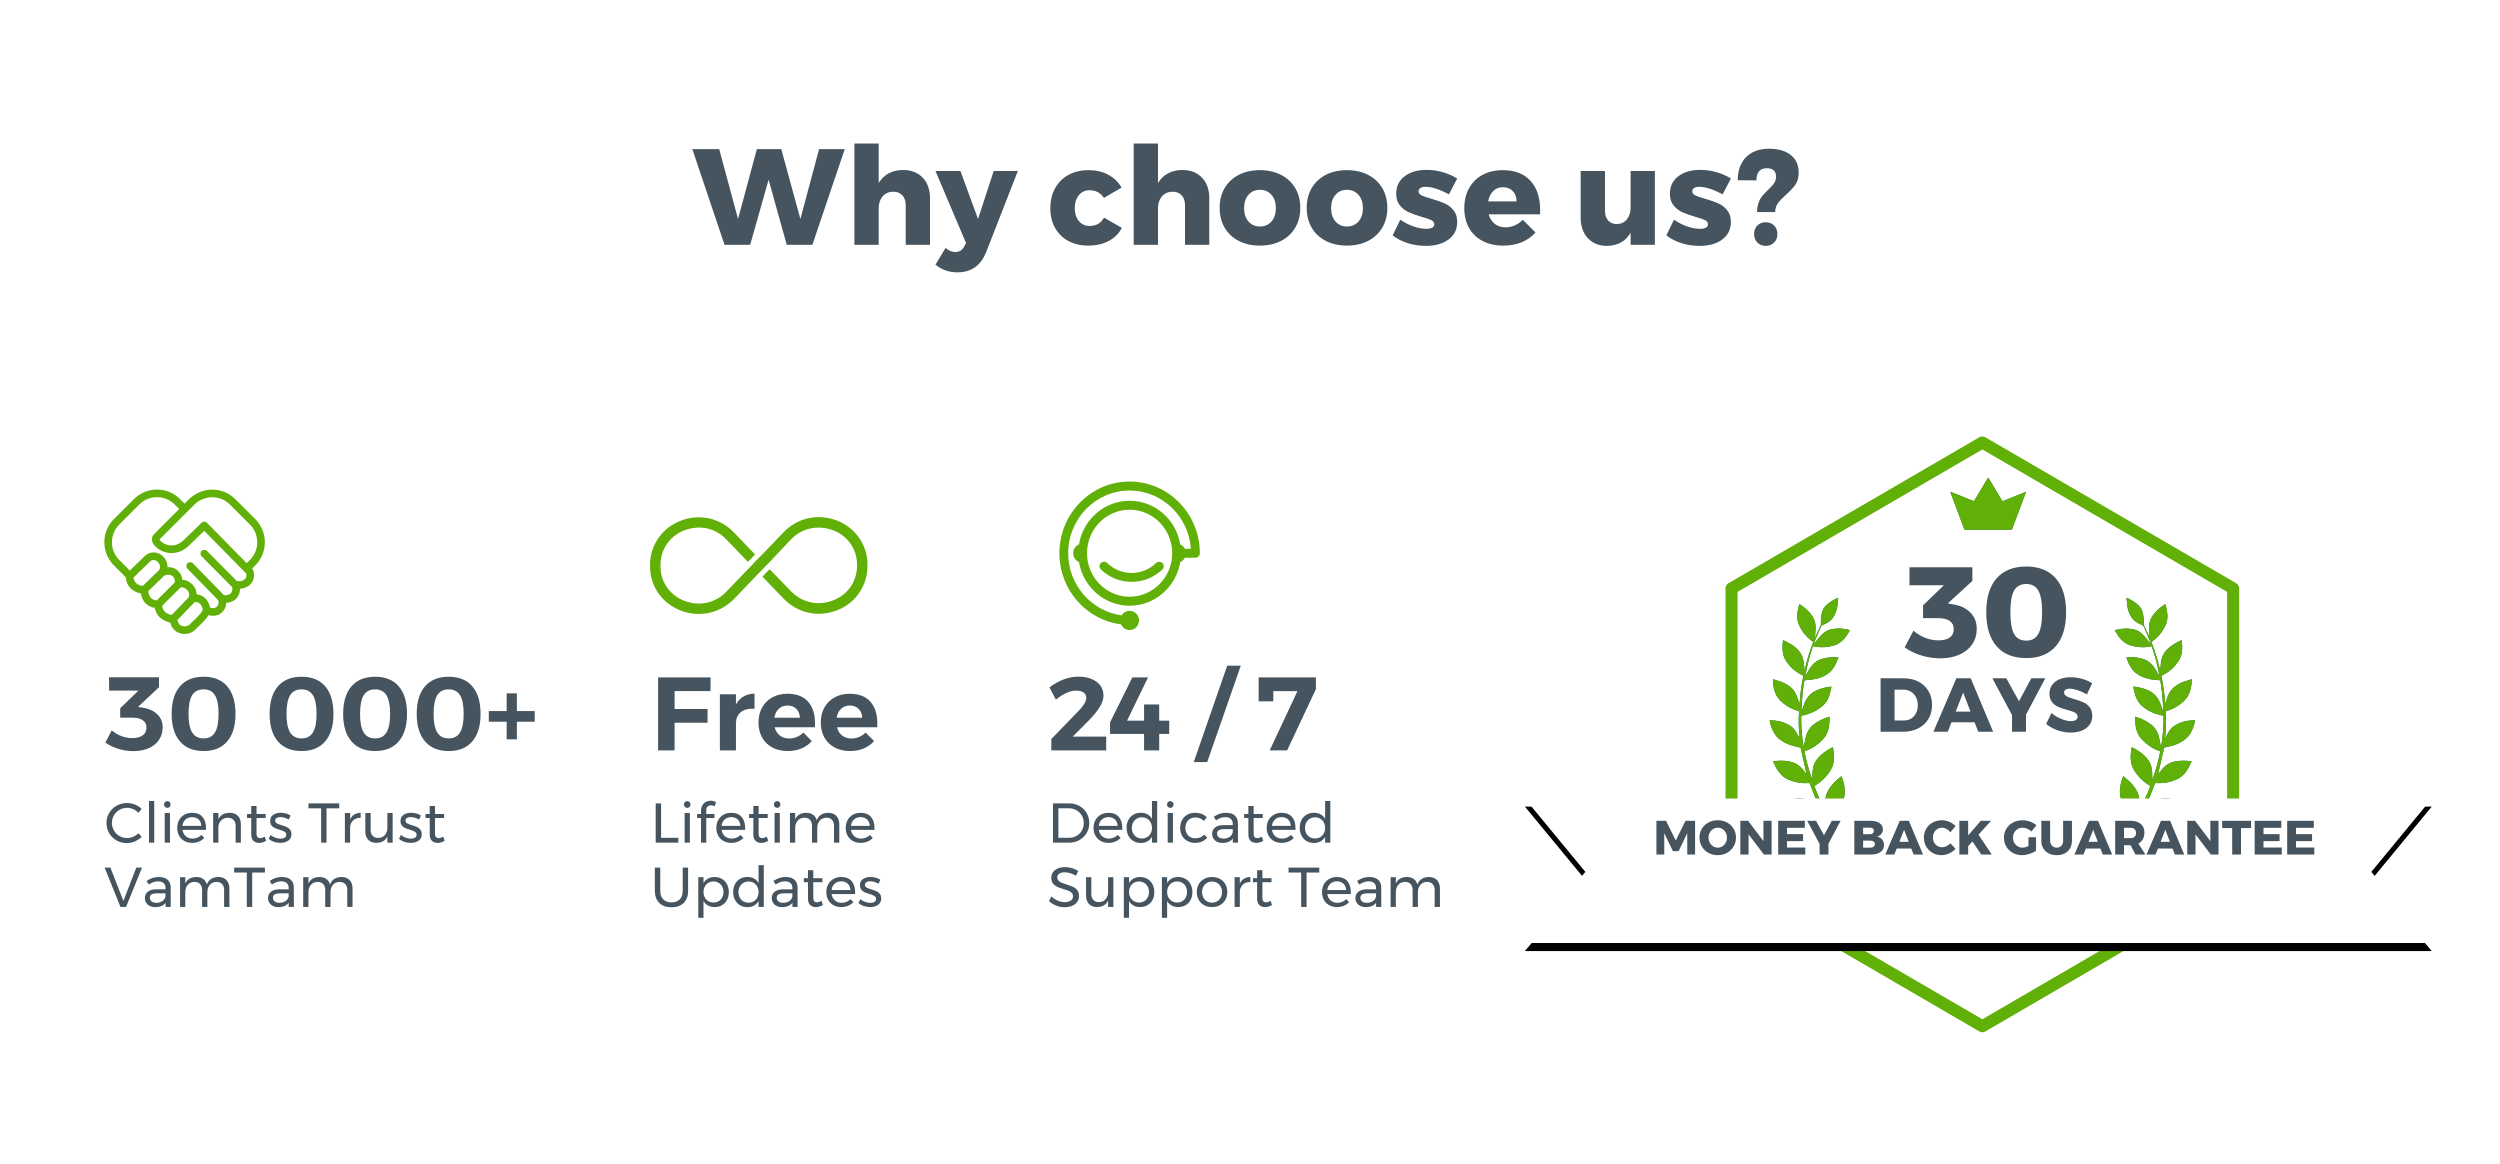 <?xml version="1.0" encoding="UTF-8"?>
<svg width="623px" height="290px" viewBox="0 0 623 290" version="1.1" xmlns="http://www.w3.org/2000/svg" xmlns:xlink="http://www.w3.org/1999/xlink">
    <!-- Generator: Sketch 43.2 (39069) - http://www.bohemiancoding.com/sketch -->
    <title>Why-us</title>
    <desc>Created with Sketch.</desc>
    <defs>
        <filter x="-17.7%" y="-20.8%" width="135.4%" height="151.9%" filterUnits="objectBoundingBox" id="filter-1">
            <feOffset dx="0" dy="8" in="SourceAlpha" result="shadowOffsetOuter1"></feOffset>
            <feGaussianBlur stdDeviation="10" in="shadowOffsetOuter1" result="shadowBlurOuter1"></feGaussianBlur>
            <feColorMatrix values="0 0 0 0 0   0 0 0 0 0   0 0 0 0 0  0 0 0 0.087 0" type="matrix" in="shadowBlurOuter1" result="shadowMatrixOuter1"></feColorMatrix>
            <feMerge>
                <feMergeNode in="shadowMatrixOuter1"></feMergeNode>
                <feMergeNode in="SourceGraphic"></feMergeNode>
            </feMerge>
        </filter>
        <polygon id="path-2" points="114 0 180 38.5 180 115.5 114 154 48 115.5 48 38.5"></polygon>
        <path d="M77.159,48.273 C76.523,49.593 75.388,50.285 74.137,50.788 C73.993,50.869 73.848,50.995 73.789,51.121 C73.334,52.174 72.864,53.281 72.415,54.329 C72.248,54.748 72.104,55.125 71.939,55.606 C72.474,54.918 72.944,54.329 73.442,53.76 C74.302,52.735 75.309,51.96 76.689,51.748 C78.106,51.496 79.481,51.622 80.877,51.999 C80.899,52.048 80.936,52.048 81,52.086 C80.669,52.61 80.363,53.156 80.01,53.636 C79.294,54.579 78.432,55.354 77.282,55.775 C75.635,56.298 73.956,56.424 72.27,56.129 C72.104,56.09 71.961,56.069 71.794,56.026 C70.954,58.519 70.297,60.969 69.863,63.505 C70.174,63.025 70.457,62.48 70.746,62 C71.49,60.761 72.371,59.773 73.746,59.293 C74.816,58.917 75.881,58.769 76.993,58.769 C77.363,58.769 77.711,58.814 78.143,58.814 C77.919,59.293 77.775,59.736 77.609,60.156 C77.074,61.307 76.415,62.311 75.351,62.982 C74.078,63.838 72.64,64.236 71.142,64.406 C70.665,64.45 70.152,64.487 69.66,64.531 C69.226,67.069 68.981,69.644 68.942,72.263 C69.007,72.181 69.023,72.055 69.066,71.929 C69.226,71.445 69.414,70.942 69.618,70.418 C70.174,68.912 71.136,67.756 72.618,67.069 C73.623,66.626 74.694,66.337 75.78,66.168 C75.966,66.168 76.148,66.124 76.356,66.087 L76.356,66.337 C76.293,66.566 76.255,66.855 76.191,67.15 C75.865,68.661 75.266,70.086 73.993,71.067 C72.64,72.181 71.099,72.868 69.414,73.251 C69.226,73.288 69.066,73.288 68.858,73.332 C68.821,75.994 69.023,78.613 69.472,81.232 C69.66,80.375 69.798,79.557 69.986,78.738 C70.253,77.582 70.788,76.557 71.672,75.781 C72.778,74.837 74.052,74.232 75.432,73.73 C75.576,73.73 75.721,73.649 75.966,73.604 C75.924,74.358 75.902,75.006 75.822,75.656 C75.677,76.851 75.351,77.942 74.591,78.842 C73.319,80.349 71.735,81.505 69.868,82.155 C69.804,82.155 69.745,82.198 69.666,82.236 C70.131,84.663 70.767,87.032 71.633,89.317 C71.677,88.898 71.633,88.5 71.655,88.08 C71.672,86.698 71.902,85.401 72.741,84.288 C73.442,83.387 74.282,82.656 75.186,82.089 C75.677,81.755 76.191,81.483 76.726,81.188 C76.79,81.417 76.827,81.631 76.87,81.794 C77.159,83.512 77.159,85.187 76.293,86.737 C75.576,88.02 74.608,89.088 73.442,89.989 C73.03,90.322 72.581,90.595 72.126,90.889 C72.966,93.088 73.912,95.227 75.062,97.279 C75.084,97.153 75.062,97.071 75.062,96.984 C74.998,96.4 74.919,95.788 74.875,95.227 C74.773,94.157 74.983,93.132 75.474,92.188 C76.069,91.074 76.87,90.136 77.818,89.317 C78.165,89.024 78.519,88.75 78.887,88.418 C79.379,89.657 79.689,90.829 79.711,92.062 C79.711,92.755 79.668,93.443 79.422,94.114 C78.716,95.914 77.652,97.508 76.17,98.828 C76.01,98.931 76.025,99.019 76.111,99.188 C77.074,100.825 78.123,102.374 79.257,103.902 C79.257,103.902 79.069,104.322 77.672,103.422 C77.363,102.915 77.037,102.456 76.726,101.933 C76.069,100.9 75.453,99.875 74.86,98.828 C74.714,98.576 74.591,98.495 74.302,98.576 C72.517,98.976 70.687,98.976 68.9,98.495 C67.606,98.157 66.599,97.344 65.739,96.357 C65.364,95.914 65.038,95.374 64.691,94.932 C64.648,94.85 64.648,94.806 64.604,94.725 C64.648,94.681 64.685,94.643 64.727,94.643 C66.167,94.163 67.622,93.913 69.147,94.037 C70.665,94.119 71.88,94.855 72.929,95.925 C73.174,96.171 73.378,96.4 73.667,96.607 C73.645,96.526 73.603,96.438 73.564,96.357 C72.618,94.452 71.779,92.439 71.077,90.387 C71.013,90.18 70.912,90.136 70.708,90.136 C68.922,90.261 67.194,89.946 65.53,89.214 C64.258,88.624 63.375,87.643 62.695,86.469 C62.369,85.925 62.145,85.313 61.812,84.663 C62.406,84.663 62.942,84.582 63.476,84.582 C64.525,84.539 65.552,84.626 66.557,84.915 C67.932,85.335 68.9,86.191 69.719,87.327 C69.907,87.556 70.072,87.806 70.238,88.057 C69.739,85.799 69.211,83.556 68.697,81.314 C67.873,81.107 67.012,80.937 66.172,80.664 C64.899,80.223 63.706,79.596 62.765,78.569 C61.941,77.67 61.101,75.699 61,74.482 L61.042,74.482 C62.83,74.527 64.536,74.86 66.076,75.825 C66.991,76.393 67.584,77.33 68.077,78.318 C68.199,78.526 68.302,78.738 68.445,78.967 C68.243,76.726 68.156,74.505 68.322,72.263 C67.216,71.929 66.209,71.488 65.263,70.882 C63.931,69.982 62.76,68.912 62.267,67.275 C62,66.419 61.834,65.518 61.812,64.619 C61.792,64.536 61.812,64.45 61.812,64.242 C62.615,64.536 63.332,64.722 64.07,64.973 C65.055,65.394 65.979,65.918 66.717,66.735 C67.381,67.444 67.729,68.302 68.018,69.185 C68.14,69.605 68.243,70.003 68.429,70.424 C68.451,70.298 68.451,70.255 68.473,70.129 C68.611,67.968 68.9,65.83 69.334,63.712 C69.371,63.505 69.349,63.336 69.125,63.254 C67.461,62.436 66.086,61.264 65.059,59.648 C64.337,58.562 64.177,57.324 64.199,56.026 C64.214,55.523 64.278,55.082 64.321,54.498 C64.958,54.83 65.53,55.082 66.065,55.397 C67.194,56.047 68.199,56.865 68.858,58.061 C69.371,58.96 69.494,59.986 69.596,61.012 C69.618,61.345 69.618,61.662 69.697,61.956 C69.719,61.874 69.739,61.787 69.778,61.705 C70.291,59.528 70.949,57.367 71.768,55.272 C71.847,55.065 71.847,54.939 71.644,54.83 C70.238,53.805 69.147,52.506 68.387,50.892 C67.772,49.615 67.772,48.316 68.039,46.996 C68.119,46.516 68.263,46.052 68.387,45.571 L68.408,45.55 C69.334,46.117 70.152,46.767 70.875,47.585 C71.981,48.78 72.581,50.16 72.436,51.879 C72.415,52.506 72.351,53.156 72.292,53.886 C72.356,53.805 72.371,53.76 72.393,53.679 C72.843,52.735 73.275,51.791 73.731,50.809 C73.774,50.683 73.794,50.558 73.774,50.433 C73.731,49.576 73.774,48.714 73.976,47.858 C74.159,47.225 74.405,46.553 74.875,46.074 C75.432,45.468 76.106,45.004 76.785,44.606 C77.155,44.355 77.523,44.186 77.913,44 C77.978,44 78.015,44.043 78.079,44.043 C78.064,44.355 78,44.649 78,44.967 C77.941,46.117 77.672,47.268 77.159,48.273 L77.159,48.273 Z" id="path-3"></path>
        <path d="M150.841,48.273 C151.477,49.593 152.612,50.285 153.863,50.788 C154.007,50.869 154.152,50.995 154.211,51.121 C154.681,52.189 155.136,53.297 155.585,54.344 C155.752,54.748 155.874,55.125 156.061,55.606 C155.526,54.918 155.056,54.329 154.58,53.76 C153.718,52.735 152.691,51.96 151.316,51.753 C149.921,51.524 148.519,51.65 147.144,52.005 C147.101,52.048 147.085,52.048 147,52.086 C147.353,52.61 147.657,53.156 147.99,53.636 C148.706,54.579 149.568,55.354 150.718,55.775 C152.36,56.298 154.044,56.424 155.73,56.15 C155.896,56.09 156.039,56.069 156.206,56.026 C157.066,58.519 157.703,60.969 158.152,63.505 C157.826,63.025 157.537,62.48 157.249,62 C156.532,60.761 155.629,59.773 154.254,59.293 C153.205,58.917 152.113,58.748 151.027,58.748 C150.68,58.748 150.311,58.791 149.877,58.791 C150.081,59.293 150.225,59.736 150.391,60.156 C150.926,61.307 151.585,62.311 152.649,62.982 C153.922,63.838 155.36,64.258 156.858,64.406 C157.335,64.45 157.848,64.487 158.34,64.531 C158.774,67.069 159.019,69.644 159.078,72.263 C158.999,72.181 158.977,72.055 158.934,71.929 C158.774,71.445 158.586,70.942 158.399,70.418 C157.826,68.912 156.858,67.761 155.404,67.069 C154.397,66.605 153.328,66.331 152.237,66.168 C152.049,66.168 151.868,66.124 151.659,66.087 L151.659,66.337 C151.707,66.566 151.745,66.855 151.809,67.15 C152.157,68.657 152.734,70.102 154.007,71.09 C155.345,72.203 156.901,72.89 158.607,73.266 C158.774,73.288 158.934,73.288 159.142,73.332 C159.185,75.994 158.977,78.613 158.528,81.232 C158.34,80.375 158.202,79.557 158.035,78.738 C157.762,77.582 157.212,76.557 156.328,75.781 C155.216,74.837 153.922,74.232 152.568,73.73 C152.424,73.73 152.279,73.649 152.054,73.604 C152.076,74.358 152.098,75.006 152.178,75.656 C152.323,76.851 152.649,77.942 153.409,78.842 C154.703,80.349 156.265,81.505 158.132,82.155 C158.196,82.155 158.255,82.198 158.334,82.236 C157.869,84.663 157.233,87.032 156.367,89.317 C156.323,88.898 156.367,88.5 156.345,88.08 C156.328,86.698 156.098,85.401 155.259,84.288 C154.558,83.387 153.74,82.651 152.793,82.089 C152.301,81.755 151.809,81.461 151.252,81.188 C151.193,81.417 151.173,81.631 151.13,81.794 C150.841,83.512 150.841,85.187 151.707,86.743 C152.424,88.02 153.409,89.088 154.558,89.989 C154.992,90.322 155.419,90.595 155.874,90.889 C155.034,93.088 154.066,95.227 152.916,97.256 C152.916,97.131 152.916,97.05 152.938,96.962 C153.002,96.395 153.081,95.767 153.14,95.199 C153.221,94.13 153.017,93.104 152.526,92.161 C151.931,91.074 151.13,90.136 150.182,89.317 C149.835,89.045 149.487,88.75 149.118,88.418 C148.605,89.651 148.316,90.845 148.274,92.062 C148.274,92.755 148.316,93.443 148.583,94.114 C149.284,95.914 150.348,97.508 151.83,98.828 C151.996,98.953 151.975,99.036 151.894,99.205 C150.926,100.819 149.877,102.368 148.749,103.902 C148.749,103.902 148.953,104.322 150.333,103.422 C150.659,102.941 150.99,102.477 151.296,101.954 C151.931,100.928 152.568,99.903 153.162,98.856 C153.286,98.576 153.409,98.495 153.698,98.576 C155.505,98.997 157.335,98.997 159.121,98.495 C160.394,98.157 161.421,97.344 162.261,96.357 C162.636,95.914 162.962,95.374 163.309,94.932 C163.331,94.85 163.374,94.806 163.411,94.725 C163.352,94.681 163.309,94.637 163.288,94.637 C161.855,94.157 160.374,93.907 158.875,94.031 C157.377,94.114 156.163,94.85 155.093,95.92 C154.847,96.171 154.622,96.4 154.333,96.607 C154.355,96.526 154.397,96.438 154.436,96.357 C155.382,94.431 156.221,92.417 156.939,90.387 C157.003,90.18 157.083,90.136 157.287,90.136 C159.073,90.261 160.817,89.929 162.465,89.193 C163.738,88.624 164.62,87.643 165.299,86.448 C165.631,85.925 165.877,85.313 166.188,84.663 C165.594,84.663 165.058,84.582 164.524,84.582 C163.497,84.539 162.47,84.626 161.464,84.898 C160.089,85.318 159.121,86.175 158.303,87.31 C158.093,87.556 157.928,87.806 157.762,88.057 C158.276,85.816 158.789,83.552 159.303,81.314 C160.127,81.107 161.009,80.937 161.828,80.664 C163.101,80.223 164.294,79.596 165.235,78.569 C166.059,77.67 166.899,75.699 167,74.482 L166.958,74.482 C165.203,74.505 163.497,74.837 161.957,75.825 C161.009,76.393 160.416,77.33 159.923,78.318 C159.801,78.526 159.698,78.738 159.555,78.967 C159.757,76.726 159.844,74.505 159.678,72.263 C160.784,71.929 161.796,71.488 162.715,70.882 C164.069,69.982 165.24,68.912 165.733,67.275 C166,66.419 166.166,65.518 166.188,64.619 C166.208,64.536 166.188,64.45 166.188,64.242 C165.406,64.531 164.647,64.744 163.924,64.973 C162.941,65.394 162.036,65.918 161.277,66.731 C160.619,67.444 160.271,68.302 159.982,69.185 C159.86,69.599 159.757,70.02 159.592,70.418 C159.592,70.292 159.571,70.249 159.571,70.123 C159.389,67.968 159.1,65.83 158.666,63.712 C158.629,63.505 158.651,63.336 158.896,63.254 C160.56,62.436 161.914,61.241 162.941,59.653 C163.657,58.54 163.823,57.329 163.801,56.009 C163.801,55.529 163.738,55.065 163.679,54.503 C163.063,54.83 162.47,55.082 161.957,55.397 C160.806,56.069 159.801,56.888 159.142,58.061 C158.629,58.96 158.506,59.986 158.421,61.012 C158.382,61.328 158.382,61.662 158.298,61.956 C158.276,61.869 158.261,61.787 158.239,61.705 C157.703,59.544 157.066,57.367 156.243,55.272 C156.163,55.065 156.163,54.939 156.345,54.83 C157.762,53.805 158.833,52.506 159.613,50.892 C160.228,49.615 160.228,48.316 159.961,46.996 C159.881,46.516 159.757,46.074 159.634,45.594 L159.592,45.55 C158.688,46.117 157.848,46.767 157.125,47.585 C156.019,48.774 155.425,50.16 155.548,51.879 C155.59,52.484 155.649,53.156 155.693,53.892 C155.649,53.811 155.629,53.766 155.612,53.685 C155.157,52.735 154.703,51.791 154.254,50.831 C154.211,50.706 154.211,50.58 154.211,50.454 C154.254,49.598 154.232,48.736 154.007,47.879 C153.841,47.225 153.595,46.553 153.125,46.074 C152.568,45.468 151.911,45.004 151.215,44.606 C150.845,44.355 150.477,44.186 150.087,44 C150.022,44 149.985,44.043 149.921,44.043 C149.936,44.355 150,44.649 150.022,44.967 C150.059,46.117 150.328,47.268 150.841,48.273 L150.841,48.273 Z" id="path-4"></path>
        <polygon id="path-5" points="0 94 15.067 112.27 0 130 226 130 210.933 112.27 226 94"></polygon>
        <filter x="-4.4%" y="-22.2%" width="108.8%" height="155.6%" filterUnits="objectBoundingBox" id="filter-6">
            <feOffset dx="0" dy="2" in="SourceAlpha" result="shadowOffsetOuter1"></feOffset>
            <feGaussianBlur stdDeviation="3" in="shadowOffsetOuter1" result="shadowBlurOuter1"></feGaussianBlur>
            <feColorMatrix values="0 0 0 0 0   0 0 0 0 0   0 0 0 0 0  0 0 0 0.048 0" type="matrix" in="shadowBlurOuter1"></feColorMatrix>
        </filter>
        <polygon id="path-7" points="499 124.909 495.455 119 491.909 124.909 486 122.545 489.545 132 495.455 132 501.364 132 504.909 122.545"></polygon>
    </defs>
    <g id="Presentation-full" stroke="none" stroke-width="1" fill="none" fill-rule="evenodd">
        <g id="Why-us">
            <rect id="Rectangle-14" fill="#FFFFFF" x="0" y="0" width="616" height="290"></rect>
            <g id="Group-7" transform="translate(26, 122)">
                <path d="M13.117,55.926 C14.062,56.793 14.534,57.919 14.534,59.306 C14.534,60.45 14.235,61.468 13.637,62.361 C13.039,63.254 12.19,63.947 11.089,64.441 C9.988,64.935 8.701,65.182 7.228,65.182 C5.963,65.182 4.702,64.987 3.445,64.597 C2.188,64.207 1.127,63.691 0.26,63.05 L1.846,60.008 C2.591,60.632 3.397,61.109 4.264,61.438 C5.131,61.767 6.015,61.932 6.916,61.932 C8.06,61.932 8.944,61.702 9.568,61.243 C10.192,60.784 10.504,60.147 10.504,59.332 C10.504,58.517 10.192,57.898 9.568,57.473 C8.944,57.048 8.051,56.836 6.89,56.836 L3.952,56.836 L3.952,54.496 L8.502,50.102 L1.196,50.102 L1.17,46.774 L13.624,46.774 L13.624,49.244 L8.372,54.184 L9.308,54.314 C10.903,54.522 12.172,55.059 13.117,55.926 Z M30.628,49.036 C31.997,50.631 32.682,52.919 32.682,55.9 C32.682,58.864 31.997,61.148 30.628,62.751 C29.259,64.354 27.3,65.156 24.752,65.156 C22.187,65.156 20.215,64.354 18.837,62.751 C17.459,61.148 16.77,58.864 16.77,55.9 C16.77,52.919 17.459,50.631 18.837,49.036 C20.215,47.441 22.187,46.644 24.752,46.644 C27.3,46.644 29.259,47.441 30.628,49.036 Z M21.892,51.246 C21.285,52.217 20.982,53.768 20.982,55.9 C20.982,58.015 21.285,59.562 21.892,60.541 C22.499,61.52 23.452,62.01 24.752,62.01 C26.017,62.01 26.953,61.52 27.56,60.541 C28.167,59.562 28.47,58.015 28.47,55.9 C28.47,53.768 28.167,52.217 27.56,51.246 C26.953,50.275 26.017,49.79 24.752,49.79 C23.452,49.79 22.499,50.275 21.892,51.246 Z M55.042,49.036 C56.411,50.631 57.096,52.919 57.096,55.9 C57.096,58.864 56.411,61.148 55.042,62.751 C53.673,64.354 51.714,65.156 49.166,65.156 C46.601,65.156 44.629,64.354 43.251,62.751 C41.873,61.148 41.184,58.864 41.184,55.9 C41.184,52.919 41.873,50.631 43.251,49.036 C44.629,47.441 46.601,46.644 49.166,46.644 C51.714,46.644 53.673,47.441 55.042,49.036 Z M46.306,51.246 C45.699,52.217 45.396,53.768 45.396,55.9 C45.396,58.015 45.699,59.562 46.306,60.541 C46.913,61.52 47.866,62.01 49.166,62.01 C50.431,62.01 51.367,61.52 51.974,60.541 C52.581,59.562 52.884,58.015 52.884,55.9 C52.884,53.768 52.581,52.217 51.974,51.246 C51.367,50.275 50.431,49.79 49.166,49.79 C47.866,49.79 46.913,50.275 46.306,51.246 Z M73.372,49.036 C74.741,50.631 75.426,52.919 75.426,55.9 C75.426,58.864 74.741,61.148 73.372,62.751 C72.003,64.354 70.044,65.156 67.496,65.156 C64.931,65.156 62.959,64.354 61.581,62.751 C60.203,61.148 59.514,58.864 59.514,55.9 C59.514,52.919 60.203,50.631 61.581,49.036 C62.959,47.441 64.931,46.644 67.496,46.644 C70.044,46.644 72.003,47.441 73.372,49.036 Z M64.636,51.246 C64.029,52.217 63.726,53.768 63.726,55.9 C63.726,58.015 64.029,59.562 64.636,60.541 C65.243,61.52 66.196,62.01 67.496,62.01 C68.761,62.01 69.697,61.52 70.304,60.541 C70.911,59.562 71.214,58.015 71.214,55.9 C71.214,53.768 70.911,52.217 70.304,51.246 C69.697,50.275 68.761,49.79 67.496,49.79 C66.196,49.79 65.243,50.275 64.636,51.246 Z M91.702,49.036 C93.071,50.631 93.756,52.919 93.756,55.9 C93.756,58.864 93.071,61.148 91.702,62.751 C90.333,64.354 88.374,65.156 85.826,65.156 C83.261,65.156 81.289,64.354 79.911,62.751 C78.533,61.148 77.844,58.864 77.844,55.9 C77.844,52.919 78.533,50.631 79.911,49.036 C81.289,47.441 83.261,46.644 85.826,46.644 C88.374,46.644 90.333,47.441 91.702,49.036 Z M82.966,51.246 C82.359,52.217 82.056,53.768 82.056,55.9 C82.056,58.015 82.359,59.562 82.966,60.541 C83.573,61.52 84.526,62.01 85.826,62.01 C87.091,62.01 88.027,61.52 88.634,60.541 C89.241,59.562 89.544,58.015 89.544,55.9 C89.544,53.768 89.241,52.217 88.634,51.246 C88.027,50.275 87.091,49.79 85.826,49.79 C84.526,49.79 83.573,50.275 82.966,51.246 Z M107.25,55.198 L107.25,57.85 L102.804,57.85 L102.804,62.244 L100.256,62.244 L100.256,57.85 L95.81,57.85 L95.81,55.198 L100.256,55.198 L100.256,50.778 L102.804,50.778 L102.804,55.198 L107.25,55.198 Z" id="30-000+" fill="#45545E"></path>
                <path d="M40,13.131 C40,10.955 39.153,8.909 37.614,7.37 L32.632,2.386 C31.1,0.855 29.07,0.013 26.911,0.013 C26.891,0.013 26.87,0.014 26.85,0.014 C24.663,0.029 22.587,0.911 21.006,2.494 L20,3.499 L18.888,2.387 C17.349,0.848 15.303,0 13.127,0 C10.95,0 8.904,0.848 7.365,2.387 L2.383,7.37 C-0.794,10.547 -0.794,15.716 2.383,18.893 L5.376,21.887 C5.396,22.946 5.853,23.959 6.669,24.721 C7.351,25.358 8.223,25.758 9.099,25.862 C9.247,26.783 9.671,27.804 10.339,28.418 C10.938,29.009 11.73,29.378 12.573,29.478 C12.724,30.361 13.172,31.261 13.795,31.833 C14.417,32.402 15.394,32.956 16.402,33.129 C16.707,34.198 17.309,35.294 18.751,35.776 C18.977,35.852 19.457,35.984 20.055,35.984 C20.778,35.984 21.672,35.79 22.489,35.065 C22.505,35.051 22.52,35.037 22.535,35.022 C22.605,34.953 22.729,34.835 22.892,34.683 C24.299,33.365 25.394,32.24 25.976,31.296 C26.972,31.577 28.169,31.502 28.971,30.878 C29.936,30.188 30.341,29.201 30.368,28.234 C31.301,28.197 32.243,27.802 32.819,27.234 C33.428,26.633 33.827,25.672 33.818,24.726 C34.865,24.658 35.807,24.249 36.478,23.54 C37.637,22.317 37.352,20.642 37.021,19.984 C36.997,19.935 36.97,19.889 36.938,19.844 C36.903,19.795 36.864,19.75 36.82,19.709 L36.808,19.696 L37.612,18.892 C39.152,17.354 40,15.308 40,13.131 Z M7.273,21.923 L11.41,17.913 C11.422,17.902 11.433,17.889 11.445,17.877 C11.559,17.755 11.906,17.556 12.312,17.565 C12.705,17.568 13.066,17.75 13.385,18.105 C14.088,18.888 13.839,19.714 13.719,19.999 L9.584,23.993 C9.03,24.003 8.419,23.761 7.963,23.334 C7.707,23.096 7.309,22.616 7.273,21.923 Z M10.944,25.315 L15.013,21.386 C15.39,21.263 16.426,21.007 17.045,21.619 C17.655,22.222 17.587,22.888 17.52,23.173 L13.083,27.606 C12.63,27.611 12.08,27.472 11.648,27.044 C11.264,26.693 10.982,25.885 10.944,25.315 Z M14.42,28.95 L18.925,24.45 C19.164,24.346 19.839,24.181 20.696,25.095 C21.261,25.696 21.113,26.518 21.024,26.843 L16.779,31.264 C16.223,31.183 15.538,30.858 15.077,30.435 C14.692,30.082 14.449,29.435 14.42,28.95 Z M21.595,33.3 C21.428,33.457 21.295,33.582 21.213,33.663 C20.506,34.273 19.678,34.088 19.352,33.979 C18.843,33.809 18.463,33.489 18.202,32.521 L22.44,28.106 C22.93,27.84 23.708,28.263 23.985,28.601 C24.328,29.021 24.48,29.67 24.528,30 C24.425,30.325 23.878,31.164 21.595,33.3 Z M35.102,22.237 C34.474,22.9 33.554,22.882 33.02,22.8 L25.58,15.294 C25.212,14.923 24.612,14.92 24.239,15.288 C23.868,15.656 23.865,16.257 24.233,16.629 L31.801,24.264 C32.048,24.669 31.897,25.481 31.489,25.883 C31.108,26.259 30.148,26.504 29.723,26.227 C29.722,26.226 29.722,26.226 29.721,26.226 L22.066,18.38 C21.7,18.005 21.1,17.998 20.725,18.364 C20.351,18.729 20.343,19.33 20.709,19.705 L28.396,27.582 C28.559,28.149 28.504,28.882 27.839,29.358 C27.542,29.588 26.849,29.599 26.352,29.423 C26.243,28.888 25.999,28.069 25.453,27.4 C24.957,26.795 24.013,26.196 23,26.12 C22.985,25.4 22.778,24.543 22.078,23.797 C21.174,22.834 20.234,22.504 19.443,22.478 C19.378,21.771 19.09,20.976 18.377,20.271 C17.573,19.475 16.578,19.302 15.756,19.34 C15.773,18.598 15.569,17.701 14.795,16.839 C13.935,15.881 12.979,15.674 12.328,15.668 C12.319,15.668 12.31,15.668 12.301,15.668 C11.451,15.668 10.603,16.011 10.074,16.567 L6.349,20.178 L3.723,17.552 C1.286,15.115 1.286,11.148 3.723,8.711 L8.706,3.728 C9.886,2.547 11.457,1.896 13.126,1.896 C14.796,1.896 16.366,2.547 17.547,3.728 L18.659,4.84 C18.659,4.84 12.829,10.617 12.294,11.225 C11.963,11.602 11.81,12.086 11.863,12.588 C11.94,13.317 12.438,14.042 13.302,14.683 C15.603,16.392 18.735,16.163 20.921,14.125 C21.799,13.307 23.824,11.325 24.887,10.282 L35.35,20.919 C35.413,21.154 35.524,21.792 35.102,22.237 Z M25.575,8.276 C25.399,8.097 25.158,7.995 24.907,7.992 C24.637,7.982 24.413,8.088 24.235,8.265 C24.2,8.298 20.802,11.643 19.629,12.737 C18.1,14.163 16.011,14.333 14.433,13.161 C13.969,12.817 13.802,12.546 13.76,12.43 C14.058,12.095 14.578,11.603 14.609,11.572 L22.347,3.834 C23.574,2.605 25.178,1.922 26.864,1.91 C28.534,1.914 30.105,2.543 31.29,3.728 L36.273,8.71 C37.454,9.891 38.104,11.461 38.104,13.131 C38.104,14.801 37.454,16.371 36.273,17.552 L35.479,18.345 L25.575,8.276 Z" id="Shape" fill="#60B007" fill-rule="nonzero"></path>
                <path d="M7.196,79.635 C6.701,79.416 6.193,79.306 5.67,79.306 C4.979,79.306 4.345,79.474 3.766,79.81 C3.187,80.146 2.73,80.601 2.394,81.175 C2.058,81.749 1.89,82.381 1.89,83.072 C1.89,83.753 2.058,84.383 2.394,84.962 C2.73,85.541 3.187,85.998 3.766,86.334 C4.345,86.67 4.979,86.838 5.67,86.838 C6.183,86.838 6.687,86.733 7.182,86.523 C7.677,86.313 8.115,86.026 8.498,85.662 L9.31,86.544 C8.815,87.029 8.241,87.41 7.588,87.685 C6.935,87.96 6.272,88.098 5.6,88.098 C4.667,88.098 3.813,87.876 3.038,87.433 C2.263,86.99 1.652,86.385 1.204,85.62 C0.756,84.855 0.532,84.01 0.532,83.086 C0.532,82.171 0.758,81.334 1.211,80.573 C1.664,79.812 2.282,79.213 3.066,78.774 C3.85,78.335 4.713,78.116 5.656,78.116 C6.337,78.116 6.998,78.244 7.637,78.501 C8.276,78.758 8.829,79.119 9.296,79.586 L8.498,80.552 C8.125,80.16 7.691,79.854 7.196,79.635 Z M11.13,77.612 L12.432,77.612 L12.432,88 L11.13,88 L11.13,77.612 Z M15.05,80.594 L16.352,80.594 L16.352,88 L15.05,88 L15.05,80.594 Z M16.275,77.878 C16.429,78.037 16.506,78.237 16.506,78.48 C16.506,78.723 16.429,78.923 16.275,79.082 C16.121,79.241 15.927,79.32 15.694,79.32 C15.461,79.32 15.267,79.241 15.113,79.082 C14.959,78.923 14.882,78.723 14.882,78.48 C14.882,78.237 14.959,78.037 15.113,77.878 C15.267,77.719 15.461,77.64 15.694,77.64 C15.927,77.64 16.121,77.719 16.275,77.878 Z M24.458,81.567 C25.046,82.244 25.34,83.184 25.34,84.388 C25.34,84.575 25.335,84.715 25.326,84.808 L19.474,84.808 C19.577,85.471 19.854,85.998 20.307,86.39 C20.76,86.782 21.317,86.978 21.98,86.978 C22.419,86.978 22.827,86.899 23.205,86.74 C23.583,86.581 23.912,86.357 24.192,86.068 L24.906,86.81 C24.542,87.202 24.103,87.505 23.59,87.72 C23.077,87.935 22.507,88.042 21.882,88.042 C21.154,88.042 20.508,87.886 19.943,87.573 C19.378,87.26 18.94,86.819 18.627,86.25 C18.314,85.681 18.158,85.032 18.158,84.304 C18.158,83.576 18.314,82.93 18.627,82.365 C18.94,81.8 19.376,81.357 19.936,81.035 C20.496,80.713 21.135,80.552 21.854,80.552 C23.002,80.552 23.87,80.89 24.458,81.567 Z M24.164,83.8 C24.127,83.128 23.903,82.598 23.492,82.211 C23.081,81.824 22.54,81.63 21.868,81.63 C21.215,81.63 20.671,81.826 20.237,82.218 C19.803,82.61 19.544,83.137 19.46,83.8 L24.164,83.8 Z M33.278,81.315 C33.773,81.824 34.02,82.526 34.02,83.422 L34.02,88 L32.718,88 L32.718,83.772 C32.718,83.147 32.543,82.659 32.193,82.309 C31.843,81.959 31.36,81.784 30.744,81.784 C30.081,81.793 29.542,82.006 29.127,82.421 C28.712,82.836 28.476,83.375 28.42,84.038 L28.42,88 L27.118,88 L27.118,80.594 L28.42,80.594 L28.42,82.162 C28.915,81.107 29.853,80.571 31.234,80.552 C32.102,80.552 32.783,80.806 33.278,81.315 Z M40.32,87.51 C39.751,87.874 39.172,88.056 38.584,88.056 C37.996,88.056 37.52,87.881 37.156,87.531 C36.792,87.181 36.61,86.651 36.61,85.942 L36.61,81.84 L35.56,81.84 L35.56,80.846 L36.61,80.846 L36.61,78.858 L37.926,78.858 L37.926,80.846 L40.194,80.846 L40.194,81.84 L37.926,81.84 L37.926,85.704 C37.926,86.115 38.001,86.409 38.15,86.586 C38.299,86.763 38.523,86.852 38.822,86.852 C39.177,86.852 39.559,86.735 39.97,86.502 L40.32,87.51 Z M44.933,81.784 C44.564,81.672 44.212,81.616 43.876,81.616 C43.484,81.616 43.169,81.688 42.931,81.833 C42.693,81.978 42.574,82.199 42.574,82.498 C42.574,82.797 42.707,83.023 42.973,83.177 C43.239,83.331 43.643,83.487 44.184,83.646 C44.697,83.795 45.117,83.945 45.444,84.094 C45.771,84.243 46.048,84.463 46.277,84.752 C46.506,85.041 46.62,85.424 46.62,85.9 C46.62,86.6 46.356,87.132 45.829,87.496 C45.302,87.86 44.646,88.042 43.862,88.042 C43.311,88.042 42.777,87.953 42.259,87.776 C41.741,87.599 41.305,87.347 40.95,87.02 L41.44,86.068 C41.748,86.348 42.128,86.572 42.581,86.74 C43.034,86.908 43.475,86.992 43.904,86.992 C44.333,86.992 44.679,86.913 44.94,86.754 C45.201,86.595 45.332,86.353 45.332,86.026 C45.332,85.69 45.194,85.438 44.919,85.27 C44.644,85.102 44.226,84.934 43.666,84.766 C43.171,84.626 42.768,84.484 42.455,84.339 C42.142,84.194 41.876,83.982 41.657,83.702 C41.438,83.422 41.328,83.058 41.328,82.61 C41.328,81.919 41.58,81.401 42.084,81.056 C42.588,80.711 43.218,80.538 43.974,80.538 C44.422,80.538 44.863,80.601 45.297,80.727 C45.731,80.853 46.107,81.023 46.424,81.238 L45.948,82.232 C45.64,82.045 45.302,81.896 44.933,81.784 Z M50.876,78.2 L58.534,78.2 L58.534,79.432 L55.37,79.432 L55.37,88 L54.026,88 L54.026,79.432 L50.876,79.432 L50.876,78.2 Z M62.286,80.979 C62.734,80.704 63.266,80.561 63.882,80.552 L63.882,81.812 C63.126,81.784 62.515,81.98 62.048,82.4 C61.581,82.82 61.315,83.385 61.25,84.094 L61.25,88 L59.948,88 L59.948,80.594 L61.25,80.594 L61.25,82.19 C61.493,81.658 61.838,81.254 62.286,80.979 Z M71.848,80.594 L71.848,88 L70.532,88 L70.532,86.432 C70.047,87.487 69.132,88.023 67.788,88.042 C66.929,88.042 66.257,87.788 65.772,87.279 C65.287,86.77 65.044,86.068 65.044,85.172 L65.044,80.594 L66.36,80.594 L66.36,84.822 C66.36,85.447 66.53,85.935 66.871,86.285 C67.212,86.635 67.681,86.81 68.278,86.81 C68.969,86.801 69.517,86.556 69.923,86.075 C70.329,85.594 70.532,84.981 70.532,84.234 L70.532,80.594 L71.848,80.594 Z M77.413,81.784 C77.044,81.672 76.692,81.616 76.356,81.616 C75.964,81.616 75.649,81.688 75.411,81.833 C75.173,81.978 75.054,82.199 75.054,82.498 C75.054,82.797 75.187,83.023 75.453,83.177 C75.719,83.331 76.123,83.487 76.664,83.646 C77.177,83.795 77.597,83.945 77.924,84.094 C78.251,84.243 78.528,84.463 78.757,84.752 C78.986,85.041 79.1,85.424 79.1,85.9 C79.1,86.6 78.836,87.132 78.309,87.496 C77.782,87.86 77.126,88.042 76.342,88.042 C75.791,88.042 75.257,87.953 74.739,87.776 C74.221,87.599 73.785,87.347 73.43,87.02 L73.92,86.068 C74.228,86.348 74.608,86.572 75.061,86.74 C75.514,86.908 75.955,86.992 76.384,86.992 C76.813,86.992 77.159,86.913 77.42,86.754 C77.681,86.595 77.812,86.353 77.812,86.026 C77.812,85.69 77.674,85.438 77.399,85.27 C77.124,85.102 76.706,84.934 76.146,84.766 C75.651,84.626 75.248,84.484 74.935,84.339 C74.622,84.194 74.356,83.982 74.137,83.702 C73.918,83.422 73.808,83.058 73.808,82.61 C73.808,81.919 74.06,81.401 74.564,81.056 C75.068,80.711 75.698,80.538 76.454,80.538 C76.902,80.538 77.343,80.601 77.777,80.727 C78.211,80.853 78.587,81.023 78.904,81.238 L78.428,82.232 C78.12,82.045 77.782,81.896 77.413,81.784 Z M84.798,87.51 C84.229,87.874 83.65,88.056 83.062,88.056 C82.474,88.056 81.998,87.881 81.634,87.531 C81.27,87.181 81.088,86.651 81.088,85.942 L81.088,81.84 L80.038,81.84 L80.038,80.846 L81.088,80.846 L81.088,78.858 L82.404,78.858 L82.404,80.846 L84.672,80.846 L84.672,81.84 L82.404,81.84 L82.404,85.704 C82.404,86.115 82.479,86.409 82.628,86.586 C82.777,86.763 83.001,86.852 83.3,86.852 C83.655,86.852 84.037,86.735 84.448,86.502 L84.798,87.51 Z M0.07,94.2 L1.512,94.2 L4.746,102.502 L7.98,94.2 L9.394,94.2 L5.418,104 L4.018,104 L0.07,94.2 Z M15.26,104 L15.26,102.964 C14.709,103.692 13.846,104.056 12.67,104.056 C12.157,104.056 11.706,103.958 11.319,103.762 C10.932,103.566 10.633,103.295 10.423,102.95 C10.213,102.605 10.108,102.217 10.108,101.788 C10.108,101.125 10.353,100.6 10.843,100.213 C11.333,99.826 12.017,99.627 12.894,99.618 L15.246,99.618 L15.246,99.268 C15.246,98.745 15.085,98.342 14.763,98.057 C14.441,97.772 13.972,97.63 13.356,97.63 C12.609,97.63 11.849,97.896 11.074,98.428 L10.528,97.532 C11.06,97.187 11.552,96.937 12.005,96.783 C12.458,96.629 12.997,96.552 13.622,96.552 C14.546,96.552 15.26,96.778 15.764,97.231 C16.268,97.684 16.525,98.316 16.534,99.128 L16.548,104 L15.26,104 Z M14.483,102.537 C14.908,102.243 15.162,101.853 15.246,101.368 L15.246,100.626 L13.076,100.626 C12.488,100.626 12.052,100.715 11.767,100.892 C11.482,101.069 11.34,101.349 11.34,101.732 C11.34,102.115 11.485,102.418 11.774,102.642 C12.063,102.866 12.451,102.978 12.936,102.978 C13.543,102.978 14.058,102.831 14.483,102.537 Z M30.436,97.322 C30.921,97.835 31.164,98.535 31.164,99.422 L31.164,104 L29.848,104 L29.848,99.772 C29.848,99.147 29.678,98.657 29.337,98.302 C28.996,97.947 28.527,97.77 27.93,97.77 C27.23,97.789 26.679,98.036 26.278,98.512 C25.877,98.988 25.676,99.599 25.676,100.346 L25.676,104 L24.36,104 L24.36,99.772 C24.36,99.147 24.192,98.657 23.856,98.302 C23.52,97.947 23.049,97.77 22.442,97.77 C21.742,97.789 21.189,98.036 20.783,98.512 C20.377,98.988 20.174,99.599 20.174,100.346 L20.174,104 L18.872,104 L18.872,96.594 L20.174,96.594 L20.174,98.148 C20.659,97.103 21.579,96.571 22.932,96.552 C23.613,96.552 24.18,96.715 24.633,97.042 C25.086,97.369 25.391,97.826 25.55,98.414 C26.007,97.191 26.969,96.571 28.434,96.552 C29.283,96.552 29.951,96.809 30.436,97.322 Z M32.354,94.2 L40.012,94.2 L40.012,95.432 L36.848,95.432 L36.848,104 L35.504,104 L35.504,95.432 L32.354,95.432 L32.354,94.2 Z M45.948,104 L45.948,102.964 C45.397,103.692 44.534,104.056 43.358,104.056 C42.845,104.056 42.394,103.958 42.007,103.762 C41.62,103.566 41.321,103.295 41.111,102.95 C40.901,102.605 40.796,102.217 40.796,101.788 C40.796,101.125 41.041,100.6 41.531,100.213 C42.021,99.826 42.705,99.627 43.582,99.618 L45.934,99.618 L45.934,99.268 C45.934,98.745 45.773,98.342 45.451,98.057 C45.129,97.772 44.66,97.63 44.044,97.63 C43.297,97.63 42.537,97.896 41.762,98.428 L41.216,97.532 C41.748,97.187 42.24,96.937 42.693,96.783 C43.146,96.629 43.685,96.552 44.31,96.552 C45.234,96.552 45.948,96.778 46.452,97.231 C46.956,97.684 47.213,98.316 47.222,99.128 L47.236,104 L45.948,104 Z M45.171,102.537 C45.596,102.243 45.85,101.853 45.934,101.368 L45.934,100.626 L43.764,100.626 C43.176,100.626 42.74,100.715 42.455,100.892 C42.17,101.069 42.028,101.349 42.028,101.732 C42.028,102.115 42.173,102.418 42.462,102.642 C42.751,102.866 43.139,102.978 43.624,102.978 C44.231,102.978 44.746,102.831 45.171,102.537 Z M61.124,97.322 C61.609,97.835 61.852,98.535 61.852,99.422 L61.852,104 L60.536,104 L60.536,99.772 C60.536,99.147 60.366,98.657 60.025,98.302 C59.684,97.947 59.215,97.77 58.618,97.77 C57.918,97.789 57.367,98.036 56.966,98.512 C56.565,98.988 56.364,99.599 56.364,100.346 L56.364,104 L55.048,104 L55.048,99.772 C55.048,99.147 54.88,98.657 54.544,98.302 C54.208,97.947 53.737,97.77 53.13,97.77 C52.43,97.789 51.877,98.036 51.471,98.512 C51.065,98.988 50.862,99.599 50.862,100.346 L50.862,104 L49.56,104 L49.56,96.594 L50.862,96.594 L50.862,98.148 C51.347,97.103 52.267,96.571 53.62,96.552 C54.301,96.552 54.868,96.715 55.321,97.042 C55.774,97.369 56.079,97.826 56.238,98.414 C56.695,97.191 57.657,96.571 59.122,96.552 C59.971,96.552 60.639,96.809 61.124,97.322 Z" id="Clients-Trust-VamTam" fill="#45545E"></path>
            </g>
            <g id="Group-6" transform="translate(162, 88)">
                <path d="M2.002,80.8 L15.08,80.8 L15.054,84.206 L6.11,84.206 L6.11,88.678 L14.326,88.678 L14.326,92.11 L6.11,92.11 L6.11,99 L2.002,99 L2.002,80.8 Z M23.296,85.558 C24.076,85.107 24.986,84.873 26.026,84.856 L26.026,88.626 C25.887,88.609 25.679,88.6 25.402,88.6 C24.171,88.6 23.196,88.934 22.477,89.601 C21.758,90.268 21.398,91.157 21.398,92.266 L21.398,99 L17.394,99 L17.394,85.012 L21.398,85.012 L21.398,87.534 C21.883,86.667 22.516,86.009 23.296,85.558 Z M39.351,86.832 C40.521,88.132 41.106,89.943 41.106,92.266 C41.106,92.682 41.097,93.003 41.08,93.228 L31.044,93.228 C31.269,94.112 31.703,94.801 32.344,95.295 C32.985,95.789 33.757,96.036 34.658,96.036 C35.317,96.036 35.949,95.91 36.556,95.659 C37.163,95.408 37.709,95.039 38.194,94.554 L40.3,96.686 C39.589,97.483 38.727,98.094 37.713,98.519 C36.699,98.944 35.568,99.156 34.32,99.156 C32.847,99.156 31.56,98.861 30.459,98.272 C29.358,97.683 28.509,96.851 27.911,95.776 C27.313,94.701 27.014,93.462 27.014,92.058 C27.014,90.637 27.317,89.384 27.924,88.301 C28.531,87.218 29.38,86.377 30.472,85.779 C31.564,85.181 32.812,84.882 34.216,84.882 C36.469,84.882 38.181,85.532 39.351,86.832 Z M37.336,90.862 C37.301,89.943 37.007,89.207 36.452,88.652 C35.897,88.097 35.161,87.82 34.242,87.82 C33.375,87.82 32.652,88.093 32.071,88.639 C31.49,89.185 31.122,89.926 30.966,90.862 L37.336,90.862 Z M54.873,86.832 C56.043,88.132 56.628,89.943 56.628,92.266 C56.628,92.682 56.619,93.003 56.602,93.228 L46.566,93.228 C46.791,94.112 47.225,94.801 47.866,95.295 C48.507,95.789 49.279,96.036 50.18,96.036 C50.839,96.036 51.471,95.91 52.078,95.659 C52.685,95.408 53.231,95.039 53.716,94.554 L55.822,96.686 C55.111,97.483 54.249,98.094 53.235,98.519 C52.221,98.944 51.09,99.156 49.842,99.156 C48.369,99.156 47.082,98.861 45.981,98.272 C44.88,97.683 44.031,96.851 43.433,95.776 C42.835,94.701 42.536,93.462 42.536,92.058 C42.536,90.637 42.839,89.384 43.446,88.301 C44.053,87.218 44.902,86.377 45.994,85.779 C47.086,85.181 48.334,84.882 49.738,84.882 C51.991,84.882 53.703,85.532 54.873,86.832 Z M52.858,90.862 C52.823,89.943 52.529,89.207 51.974,88.652 C51.419,88.097 50.683,87.82 49.764,87.82 C48.897,87.82 48.174,88.093 47.593,88.639 C47.012,89.185 46.644,89.926 46.488,90.862 L52.858,90.862 Z" id="Free" fill="#45545E"></path>
                <path d="M54.168,52.173 C53.953,47.407 50.972,43.398 46.422,41.664 C41.709,39.932 36.672,41.07 33.259,44.645 L28.006,50.116 L27.084,51.035 L26.163,51.957 L25.297,52.932 L24.375,53.854 L19.013,59.432 C17.172,61.382 14.678,62.41 12.134,62.41 C10.997,62.41 9.806,62.195 8.668,61.76 C5.093,60.46 2.765,57.264 2.603,53.582 L2.603,52.985 L2.603,52.389 C2.763,48.598 5.093,45.457 8.668,44.104 C8.831,44.05 8.993,43.995 9.156,43.941 C9.209,43.941 9.318,43.888 9.372,43.888 C9.534,43.835 9.697,43.835 9.806,43.779 C9.915,43.725 10.078,43.725 10.184,43.67 C10.293,43.67 10.456,43.616 10.563,43.616 C10.725,43.616 10.888,43.563 10.997,43.563 C11.106,43.563 11.213,43.563 11.322,43.51 C11.538,43.51 11.809,43.456 12.025,43.456 L12.078,43.456 C12.35,43.456 12.675,43.456 12.944,43.51 L13.107,43.51 C13.378,43.563 13.647,43.563 13.919,43.619 L13.972,43.619 C15.813,43.997 17.547,44.919 18.957,46.381 L24.375,52.01 L25.297,51.089 L26.162,50.167 L20.909,44.695 C19.718,43.449 18.362,42.53 16.847,41.88 C15.384,41.23 13.759,40.905 12.134,40.905 C10.672,40.905 9.156,41.176 7.747,41.717 C3.25,43.398 0.272,47.407 0,52.173 L0,52.932 L0,53.691 C0.216,58.457 3.197,62.466 7.747,64.201 C12.406,65.935 17.443,64.797 20.909,61.276 L26.162,55.804 L27.028,54.882 L27.95,53.96 L28.816,53.039 L29.737,52.117 L35.1,46.432 C37.809,43.616 41.762,42.748 45.5,44.104 C49.075,45.404 51.403,48.601 51.566,52.282 L51.566,52.879 L51.566,53.475 C51.35,57.213 49.075,60.354 45.5,61.654 C41.816,63.063 37.809,62.141 35.1,59.325 L29.793,53.854 L28.872,54.775 L28.006,55.697 L33.259,61.169 C34.45,62.416 35.806,63.335 37.322,63.985 C38.784,64.635 40.409,64.96 42.034,64.96 C43.497,64.96 44.959,64.688 46.422,64.147 C50.972,62.469 53.897,58.406 54.168,53.638 L54.168,52.879 L54.168,52.173 L54.168,52.173 Z" id="Page-1" fill="#60B007"></path>
                <path d="M1.4,112.2 L2.744,112.2 L2.744,120.782 L7.028,120.782 L7.028,122 L1.4,122 L1.4,112.2 Z M8.61,114.594 L9.912,114.594 L9.912,122 L8.61,122 L8.61,114.594 Z M9.835,111.878 C9.989,112.037 10.066,112.237 10.066,112.48 C10.066,112.723 9.989,112.923 9.835,113.082 C9.681,113.241 9.487,113.32 9.254,113.32 C9.021,113.32 8.827,113.241 8.673,113.082 C8.519,112.923 8.442,112.723 8.442,112.48 C8.442,112.237 8.519,112.037 8.673,111.878 C8.827,111.719 9.021,111.64 9.254,111.64 C9.487,111.64 9.681,111.719 9.835,111.878 Z M14.336,112.998 C14.112,113.203 14,113.497 14,113.88 L14,114.846 L16.044,114.846 L16.044,115.84 L14,115.84 L14,122 L12.698,122 L12.698,115.84 L11.732,115.84 L11.732,114.846 L12.698,114.846 L12.698,114.048 C12.698,113.507 12.812,113.047 13.041,112.669 C13.27,112.291 13.571,112.006 13.944,111.815 C14.317,111.624 14.719,111.528 15.148,111.528 C15.559,111.528 15.988,111.64 16.436,111.864 L16.128,112.928 C15.792,112.769 15.475,112.69 15.176,112.69 C14.84,112.69 14.56,112.793 14.336,112.998 Z M22.806,115.567 C23.394,116.244 23.688,117.184 23.688,118.388 C23.688,118.575 23.683,118.715 23.674,118.808 L17.822,118.808 C17.925,119.471 18.202,119.998 18.655,120.39 C19.108,120.782 19.665,120.978 20.328,120.978 C20.767,120.978 21.175,120.899 21.553,120.74 C21.931,120.581 22.26,120.357 22.54,120.068 L23.254,120.81 C22.89,121.202 22.451,121.505 21.938,121.72 C21.425,121.935 20.855,122.042 20.23,122.042 C19.502,122.042 18.856,121.886 18.291,121.573 C17.726,121.26 17.288,120.819 16.975,120.25 C16.662,119.681 16.506,119.032 16.506,118.304 C16.506,117.576 16.662,116.93 16.975,116.365 C17.288,115.8 17.724,115.357 18.284,115.035 C18.844,114.713 19.483,114.552 20.202,114.552 C21.35,114.552 22.218,114.89 22.806,115.567 Z M22.512,117.8 C22.475,117.128 22.251,116.598 21.84,116.211 C21.429,115.824 20.888,115.63 20.216,115.63 C19.563,115.63 19.019,115.826 18.585,116.218 C18.151,116.61 17.892,117.137 17.808,117.8 L22.512,117.8 Z M29.442,121.51 C28.873,121.874 28.294,122.056 27.706,122.056 C27.118,122.056 26.642,121.881 26.278,121.531 C25.914,121.181 25.732,120.651 25.732,119.942 L25.732,115.84 L24.682,115.84 L24.682,114.846 L25.732,114.846 L25.732,112.858 L27.048,112.858 L27.048,114.846 L29.316,114.846 L29.316,115.84 L27.048,115.84 L27.048,119.704 C27.048,120.115 27.123,120.409 27.272,120.586 C27.421,120.763 27.645,120.852 27.944,120.852 C28.299,120.852 28.681,120.735 29.092,120.502 L29.442,121.51 Z M31.024,114.594 L32.326,114.594 L32.326,122 L31.024,122 L31.024,114.594 Z M32.249,111.878 C32.403,112.037 32.48,112.237 32.48,112.48 C32.48,112.723 32.403,112.923 32.249,113.082 C32.095,113.241 31.901,113.32 31.668,113.32 C31.435,113.32 31.241,113.241 31.087,113.082 C30.933,112.923 30.856,112.723 30.856,112.48 C30.856,112.237 30.933,112.037 31.087,111.878 C31.241,111.719 31.435,111.64 31.668,111.64 C31.901,111.64 32.095,111.719 32.249,111.878 Z M46.424,115.322 C46.909,115.835 47.152,116.535 47.152,117.422 L47.152,122 L45.836,122 L45.836,117.772 C45.836,117.147 45.666,116.657 45.325,116.302 C44.984,115.947 44.515,115.77 43.918,115.77 C43.218,115.789 42.667,116.036 42.266,116.512 C41.865,116.988 41.664,117.599 41.664,118.346 L41.664,122 L40.348,122 L40.348,117.772 C40.348,117.147 40.18,116.657 39.844,116.302 C39.508,115.947 39.037,115.77 38.43,115.77 C37.73,115.789 37.177,116.036 36.771,116.512 C36.365,116.988 36.162,117.599 36.162,118.346 L36.162,122 L34.86,122 L34.86,114.594 L36.162,114.594 L36.162,116.148 C36.647,115.103 37.567,114.571 38.92,114.552 C39.601,114.552 40.168,114.715 40.621,115.042 C41.074,115.369 41.379,115.826 41.538,116.414 C41.995,115.191 42.957,114.571 44.422,114.552 C45.271,114.552 45.939,114.809 46.424,115.322 Z M55.048,115.567 C55.636,116.244 55.93,117.184 55.93,118.388 C55.93,118.575 55.925,118.715 55.916,118.808 L50.064,118.808 C50.167,119.471 50.444,119.998 50.897,120.39 C51.35,120.782 51.907,120.978 52.57,120.978 C53.009,120.978 53.417,120.899 53.795,120.74 C54.173,120.581 54.502,120.357 54.782,120.068 L55.496,120.81 C55.132,121.202 54.693,121.505 54.18,121.72 C53.667,121.935 53.097,122.042 52.472,122.042 C51.744,122.042 51.098,121.886 50.533,121.573 C49.968,121.26 49.53,120.819 49.217,120.25 C48.904,119.681 48.748,119.032 48.748,118.304 C48.748,117.576 48.904,116.93 49.217,116.365 C49.53,115.8 49.966,115.357 50.526,115.035 C51.086,114.713 51.725,114.552 52.444,114.552 C53.592,114.552 54.46,114.89 55.048,115.567 Z M54.754,117.8 C54.717,117.128 54.493,116.598 54.082,116.211 C53.671,115.824 53.13,115.63 52.458,115.63 C51.805,115.63 51.261,115.826 50.827,116.218 C50.393,116.61 50.134,117.137 50.05,117.8 L54.754,117.8 Z M3.283,136.117 C3.782,136.626 4.471,136.88 5.348,136.88 C6.216,136.88 6.897,136.626 7.392,136.117 C7.887,135.608 8.134,134.901 8.134,133.996 L8.134,128.2 L9.478,128.2 L9.478,133.996 C9.478,135.275 9.112,136.278 8.379,137.006 C7.646,137.734 6.636,138.098 5.348,138.098 C4.051,138.098 3.033,137.734 2.296,137.006 C1.559,136.278 1.19,135.275 1.19,133.996 L1.19,128.2 L2.534,128.2 L2.534,133.996 C2.534,134.901 2.784,135.608 3.283,136.117 Z M17.906,131.028 C18.447,131.345 18.867,131.789 19.166,132.358 C19.465,132.927 19.614,133.581 19.614,134.318 C19.614,135.046 19.467,135.692 19.173,136.257 C18.879,136.822 18.464,137.26 17.927,137.573 C17.39,137.886 16.777,138.042 16.086,138.042 C15.461,138.042 14.91,137.911 14.434,137.65 C13.958,137.389 13.585,137.015 13.314,136.53 L13.314,140.716 L12.012,140.716 L12.012,130.594 L13.314,130.594 L13.314,132.064 C13.585,131.579 13.956,131.205 14.427,130.944 C14.898,130.683 15.442,130.552 16.058,130.552 C16.749,130.552 17.365,130.711 17.906,131.028 Z M17.087,136.572 C17.465,136.348 17.759,136.035 17.969,135.634 C18.179,135.233 18.284,134.78 18.284,134.276 C18.284,133.781 18.177,133.333 17.962,132.932 C17.747,132.531 17.453,132.218 17.08,131.994 C16.707,131.77 16.282,131.658 15.806,131.658 C15.33,131.658 14.903,131.77 14.525,131.994 C14.147,132.218 13.851,132.531 13.636,132.932 C13.421,133.333 13.314,133.781 13.314,134.276 C13.314,134.789 13.421,135.244 13.636,135.641 C13.851,136.038 14.147,136.348 14.525,136.572 C14.903,136.796 15.33,136.908 15.806,136.908 C16.282,136.908 16.709,136.796 17.087,136.572 Z M28.336,127.612 L28.336,138 L27.034,138 L27.034,136.53 C26.754,137.025 26.378,137.405 25.907,137.671 C25.436,137.937 24.887,138.07 24.262,138.07 C23.562,138.07 22.944,137.909 22.407,137.587 C21.87,137.265 21.453,136.817 21.154,136.243 C20.855,135.669 20.706,135.013 20.706,134.276 C20.706,133.548 20.855,132.902 21.154,132.337 C21.453,131.772 21.87,131.331 22.407,131.014 C22.944,130.697 23.557,130.538 24.248,130.538 C24.883,130.538 25.438,130.669 25.914,130.93 C26.39,131.191 26.763,131.569 27.034,132.064 L27.034,127.612 L28.336,127.612 Z M25.823,136.614 C26.201,136.39 26.497,136.077 26.712,135.676 C26.927,135.275 27.034,134.822 27.034,134.318 C27.034,133.805 26.927,133.347 26.712,132.946 C26.497,132.545 26.201,132.232 25.823,132.008 C25.445,131.784 25.013,131.672 24.528,131.672 C24.043,131.672 23.611,131.786 23.233,132.015 C22.855,132.244 22.559,132.559 22.344,132.96 C22.129,133.361 22.022,133.814 22.022,134.318 C22.022,134.822 22.129,135.275 22.344,135.676 C22.559,136.077 22.855,136.39 23.233,136.614 C23.611,136.838 24.043,136.95 24.528,136.95 C25.013,136.95 25.445,136.838 25.823,136.614 Z M35.476,138 L35.476,136.964 C34.925,137.692 34.062,138.056 32.886,138.056 C32.373,138.056 31.922,137.958 31.535,137.762 C31.148,137.566 30.849,137.295 30.639,136.95 C30.429,136.605 30.324,136.217 30.324,135.788 C30.324,135.125 30.569,134.6 31.059,134.213 C31.549,133.826 32.233,133.627 33.11,133.618 L35.462,133.618 L35.462,133.268 C35.462,132.745 35.301,132.342 34.979,132.057 C34.657,131.772 34.188,131.63 33.572,131.63 C32.825,131.63 32.065,131.896 31.29,132.428 L30.744,131.532 C31.276,131.187 31.768,130.937 32.221,130.783 C32.674,130.629 33.213,130.552 33.838,130.552 C34.762,130.552 35.476,130.778 35.98,131.231 C36.484,131.684 36.741,132.316 36.75,133.128 L36.764,138 L35.476,138 Z M34.699,136.537 C35.124,136.243 35.378,135.853 35.462,135.368 L35.462,134.626 L33.292,134.626 C32.704,134.626 32.268,134.715 31.983,134.892 C31.698,135.069 31.556,135.349 31.556,135.732 C31.556,136.115 31.701,136.418 31.99,136.642 C32.279,136.866 32.667,136.978 33.152,136.978 C33.759,136.978 34.274,136.831 34.699,136.537 Z M43.064,137.51 C42.495,137.874 41.916,138.056 41.328,138.056 C40.74,138.056 40.264,137.881 39.9,137.531 C39.536,137.181 39.354,136.651 39.354,135.942 L39.354,131.84 L38.304,131.84 L38.304,130.846 L39.354,130.846 L39.354,128.858 L40.67,128.858 L40.67,130.846 L42.938,130.846 L42.938,131.84 L40.67,131.84 L40.67,135.704 C40.67,136.115 40.745,136.409 40.894,136.586 C41.043,136.763 41.267,136.852 41.566,136.852 C41.921,136.852 42.303,136.735 42.714,136.502 L43.064,137.51 Z M50.218,131.567 C50.806,132.244 51.1,133.184 51.1,134.388 C51.1,134.575 51.095,134.715 51.086,134.808 L45.234,134.808 C45.337,135.471 45.614,135.998 46.067,136.39 C46.52,136.782 47.077,136.978 47.74,136.978 C48.179,136.978 48.587,136.899 48.965,136.74 C49.343,136.581 49.672,136.357 49.952,136.068 L50.666,136.81 C50.302,137.202 49.863,137.505 49.35,137.72 C48.837,137.935 48.267,138.042 47.642,138.042 C46.914,138.042 46.268,137.886 45.703,137.573 C45.138,137.26 44.7,136.819 44.387,136.25 C44.074,135.681 43.918,135.032 43.918,134.304 C43.918,133.576 44.074,132.93 44.387,132.365 C44.7,131.8 45.136,131.357 45.696,131.035 C46.256,130.713 46.895,130.552 47.614,130.552 C48.762,130.552 49.63,130.89 50.218,131.567 Z M49.924,133.8 C49.887,133.128 49.663,132.598 49.252,132.211 C48.841,131.824 48.3,131.63 47.628,131.63 C46.975,131.63 46.431,131.826 45.997,132.218 C45.563,132.61 45.304,133.137 45.22,133.8 L49.924,133.8 Z M55.909,131.784 C55.54,131.672 55.188,131.616 54.852,131.616 C54.46,131.616 54.145,131.688 53.907,131.833 C53.669,131.978 53.55,132.199 53.55,132.498 C53.55,132.797 53.683,133.023 53.949,133.177 C54.215,133.331 54.619,133.487 55.16,133.646 C55.673,133.795 56.093,133.945 56.42,134.094 C56.747,134.243 57.024,134.463 57.253,134.752 C57.482,135.041 57.596,135.424 57.596,135.9 C57.596,136.6 57.332,137.132 56.805,137.496 C56.278,137.86 55.622,138.042 54.838,138.042 C54.287,138.042 53.753,137.953 53.235,137.776 C52.717,137.599 52.281,137.347 51.926,137.02 L52.416,136.068 C52.724,136.348 53.104,136.572 53.557,136.74 C54.01,136.908 54.451,136.992 54.88,136.992 C55.309,136.992 55.655,136.913 55.916,136.754 C56.177,136.595 56.308,136.353 56.308,136.026 C56.308,135.69 56.17,135.438 55.895,135.27 C55.62,135.102 55.202,134.934 54.642,134.766 C54.147,134.626 53.744,134.484 53.431,134.339 C53.118,134.194 52.852,133.982 52.633,133.702 C52.414,133.422 52.304,133.058 52.304,132.61 C52.304,131.919 52.556,131.401 53.06,131.056 C53.564,130.711 54.194,130.538 54.95,130.538 C55.398,130.538 55.839,130.601 56.273,130.727 C56.707,130.853 57.083,131.023 57.4,131.238 L56.924,132.232 C56.616,132.045 56.278,131.896 55.909,131.784 Z" id="Lifetime-Updates" fill="#45545E"></path>
            </g>
            <g id="Group-5" transform="translate(261, 120)">
                <path d="M14.664,63.568 L14.664,67 L0.988,67 L0.988,64.166 L7.722,57.224 C8.329,56.617 8.81,56.024 9.165,55.443 C9.52,54.862 9.698,54.355 9.698,53.922 C9.698,53.35 9.477,52.904 9.035,52.583 C8.593,52.262 7.982,52.102 7.202,52.102 C6.422,52.102 5.59,52.301 4.706,52.7 C3.822,53.099 2.964,53.653 2.132,54.364 L0.52,51.296 C2.912,49.511 5.339,48.618 7.8,48.618 C9.013,48.618 10.088,48.813 11.024,49.203 C11.96,49.593 12.688,50.139 13.208,50.841 C13.728,51.543 13.988,52.362 13.988,53.298 C13.988,54.217 13.685,55.17 13.078,56.158 C12.471,57.146 11.613,58.212 10.504,59.356 L6.318,63.568 L14.664,63.568 Z M30.368,59.59 L30.368,62.892 L27.872,62.892 L27.872,67 L24.102,67 L24.102,62.892 L15.626,62.892 L15.626,60.006 L21.19,48.8 L25.09,48.8 L19.864,59.59 L24.102,59.59 L24.102,55.56 L27.872,55.56 L27.872,59.59 L30.368,59.59 Z M44.824,45.888 L48.204,45.888 L39.832,69.912 L36.478,69.912 L44.824,45.888 Z M52.65,48.8 L66.924,48.8 L66.924,51.738 L59.748,67 L55.406,67 L62.322,52.232 L56.316,52.232 L56.29,54.78 L52.65,54.78 L52.65,48.8 Z" id="24-/-7" fill="#45545E"></path>
                <path d="M20.5,0 C10.849,0 3,8.014 3,17.866 C3,26.975 9.72,34.501 18.362,35.582 C18.73,36.416 19.546,37 20.5,37 C21.794,37 22.842,35.929 22.842,34.608 C22.842,33.287 21.791,32.218 20.5,32.218 C19.663,32.218 18.934,32.67 18.519,33.342 C11.015,32.343 5.196,25.793 5.196,17.866 C5.196,9.252 12.061,2.242 20.5,2.242 C28.569,2.242 35.199,8.65 35.765,16.744 L34.561,16.744 C34.469,16.744 34.388,16.776 34.303,16.796 C34.051,16.287 33.638,15.878 33.118,15.657 C32.084,9.494 26.827,4.784 20.5,4.784 C14.173,4.784 8.916,9.493 7.882,15.657 C7.036,16.018 6.441,16.868 6.441,17.865 C6.441,18.858 7.036,19.711 7.882,20.071 C8.916,26.234 14.173,30.944 20.5,30.944 C26.827,30.944 32.085,26.234 33.117,20.071 C33.635,19.851 34.05,19.441 34.302,18.933 C34.385,18.954 34.468,18.987 34.56,18.987 L36.901,18.987 C37.507,18.987 38,18.484 38,17.865 C38,8.014 30.151,0 20.5,0 L20.5,0 Z M20.5,28.702 C14.645,28.702 9.882,23.84 9.882,17.866 C9.882,11.889 14.645,7.027 20.5,7.027 C26.353,7.027 31.116,11.889 31.116,17.866 C31.116,23.84 26.353,28.702 20.5,28.702 Z M27.059,20.326 C23.718,23.593 18.283,23.593 14.941,20.326 C14.499,19.891 13.777,19.891 13.333,20.326 C12.889,20.76 12.889,21.464 13.333,21.899 C15.447,23.966 18.223,25 21,25 C23.776,25 26.553,23.966 28.667,21.899 C29.111,21.464 29.111,20.76 28.667,20.326 C28.221,19.891 27.503,19.891 27.059,20.326 L27.059,20.326 Z" id="Fill-2" fill="#60B007"></path>
                <path d="M7.973,80.837 C8.743,81.262 9.347,81.847 9.786,82.594 C10.225,83.341 10.444,84.176 10.444,85.1 C10.444,86.024 10.222,86.859 9.779,87.606 C9.336,88.353 8.727,88.938 7.952,89.363 C7.177,89.788 6.309,90 5.348,90 L1.4,90 L1.4,80.2 L5.39,80.2 C6.342,80.2 7.203,80.412 7.973,80.837 Z M7.273,88.306 C7.828,87.989 8.267,87.55 8.589,86.99 C8.911,86.43 9.072,85.805 9.072,85.114 C9.072,84.414 8.909,83.784 8.582,83.224 C8.255,82.664 7.81,82.223 7.245,81.901 C6.68,81.579 6.053,81.418 5.362,81.418 L2.744,81.418 L2.744,88.782 L5.418,88.782 C6.099,88.782 6.718,88.623 7.273,88.306 Z M17.808,83.567 C18.396,84.244 18.69,85.184 18.69,86.388 C18.69,86.575 18.685,86.715 18.676,86.808 L12.824,86.808 C12.927,87.471 13.204,87.998 13.657,88.39 C14.11,88.782 14.667,88.978 15.33,88.978 C15.769,88.978 16.177,88.899 16.555,88.74 C16.933,88.581 17.262,88.357 17.542,88.068 L18.256,88.81 C17.892,89.202 17.453,89.505 16.94,89.72 C16.427,89.935 15.857,90.042 15.232,90.042 C14.504,90.042 13.858,89.886 13.293,89.573 C12.728,89.26 12.29,88.819 11.977,88.25 C11.664,87.681 11.508,87.032 11.508,86.304 C11.508,85.576 11.664,84.93 11.977,84.365 C12.29,83.8 12.726,83.357 13.286,83.035 C13.846,82.713 14.485,82.552 15.204,82.552 C16.352,82.552 17.22,82.89 17.808,83.567 Z M17.514,85.8 C17.477,85.128 17.253,84.598 16.842,84.211 C16.431,83.824 15.89,83.63 15.218,83.63 C14.565,83.63 14.021,83.826 13.587,84.218 C13.153,84.61 12.894,85.137 12.81,85.8 L17.514,85.8 Z M27.37,79.612 L27.37,90 L26.068,90 L26.068,88.53 C25.788,89.025 25.412,89.405 24.941,89.671 C24.47,89.937 23.921,90.07 23.296,90.07 C22.596,90.07 21.978,89.909 21.441,89.587 C20.904,89.265 20.487,88.817 20.188,88.243 C19.889,87.669 19.74,87.013 19.74,86.276 C19.74,85.548 19.889,84.902 20.188,84.337 C20.487,83.772 20.904,83.331 21.441,83.014 C21.978,82.697 22.591,82.538 23.282,82.538 C23.917,82.538 24.472,82.669 24.948,82.93 C25.424,83.191 25.797,83.569 26.068,84.064 L26.068,79.612 L27.37,79.612 Z M24.857,88.614 C25.235,88.39 25.531,88.077 25.746,87.676 C25.961,87.275 26.068,86.822 26.068,86.318 C26.068,85.805 25.961,85.347 25.746,84.946 C25.531,84.545 25.235,84.232 24.857,84.008 C24.479,83.784 24.047,83.672 23.562,83.672 C23.077,83.672 22.645,83.786 22.267,84.015 C21.889,84.244 21.593,84.559 21.378,84.96 C21.163,85.361 21.056,85.814 21.056,86.318 C21.056,86.822 21.163,87.275 21.378,87.676 C21.593,88.077 21.889,88.39 22.267,88.614 C22.645,88.838 23.077,88.95 23.562,88.95 C24.047,88.95 24.479,88.838 24.857,88.614 Z M29.988,82.594 L31.29,82.594 L31.29,90 L29.988,90 L29.988,82.594 Z M31.213,79.878 C31.367,80.037 31.444,80.237 31.444,80.48 C31.444,80.723 31.367,80.923 31.213,81.082 C31.059,81.241 30.865,81.32 30.632,81.32 C30.399,81.32 30.205,81.241 30.051,81.082 C29.897,80.923 29.82,80.723 29.82,80.48 C29.82,80.237 29.897,80.037 30.051,79.878 C30.205,79.719 30.399,79.64 30.632,79.64 C30.865,79.64 31.059,79.719 31.213,79.878 Z M36.904,83.714 C36.419,83.714 35.987,83.821 35.609,84.036 C35.231,84.251 34.935,84.554 34.72,84.946 C34.505,85.338 34.398,85.791 34.398,86.304 C34.398,86.817 34.503,87.27 34.713,87.662 C34.923,88.054 35.212,88.36 35.581,88.579 C35.95,88.798 36.372,88.908 36.848,88.908 C37.324,88.908 37.753,88.829 38.136,88.67 C38.519,88.511 38.836,88.283 39.088,87.984 L39.83,88.74 C39.494,89.16 39.067,89.482 38.549,89.706 C38.031,89.93 37.445,90.042 36.792,90.042 C36.073,90.042 35.434,89.883 34.874,89.566 C34.314,89.249 33.878,88.808 33.565,88.243 C33.252,87.678 33.096,87.032 33.096,86.304 C33.096,85.576 33.252,84.927 33.565,84.358 C33.878,83.789 34.314,83.345 34.874,83.028 C35.434,82.711 36.073,82.552 36.792,82.552 C37.417,82.552 37.98,82.648 38.479,82.839 C38.978,83.03 39.396,83.308 39.732,83.672 L39.018,84.568 C38.43,83.999 37.725,83.714 36.904,83.714 Z M46.214,90 L46.214,88.964 C45.663,89.692 44.8,90.056 43.624,90.056 C43.111,90.056 42.66,89.958 42.273,89.762 C41.886,89.566 41.587,89.295 41.377,88.95 C41.167,88.605 41.062,88.217 41.062,87.788 C41.062,87.125 41.307,86.6 41.797,86.213 C42.287,85.826 42.971,85.627 43.848,85.618 L46.2,85.618 L46.2,85.268 C46.2,84.745 46.039,84.342 45.717,84.057 C45.395,83.772 44.926,83.63 44.31,83.63 C43.563,83.63 42.803,83.896 42.028,84.428 L41.482,83.532 C42.014,83.187 42.506,82.937 42.959,82.783 C43.412,82.629 43.951,82.552 44.576,82.552 C45.5,82.552 46.214,82.778 46.718,83.231 C47.222,83.684 47.479,84.316 47.488,85.128 L47.502,90 L46.214,90 Z M45.437,88.537 C45.862,88.243 46.116,87.853 46.2,87.368 L46.2,86.626 L44.03,86.626 C43.442,86.626 43.006,86.715 42.721,86.892 C42.436,87.069 42.294,87.349 42.294,87.732 C42.294,88.115 42.439,88.418 42.728,88.642 C43.017,88.866 43.405,88.978 43.89,88.978 C44.497,88.978 45.012,88.831 45.437,88.537 Z M53.802,89.51 C53.233,89.874 52.654,90.056 52.066,90.056 C51.478,90.056 51.002,89.881 50.638,89.531 C50.274,89.181 50.092,88.651 50.092,87.942 L50.092,83.84 L49.042,83.84 L49.042,82.846 L50.092,82.846 L50.092,80.858 L51.408,80.858 L51.408,82.846 L53.676,82.846 L53.676,83.84 L51.408,83.84 L51.408,87.704 C51.408,88.115 51.483,88.409 51.632,88.586 C51.781,88.763 52.005,88.852 52.304,88.852 C52.659,88.852 53.041,88.735 53.452,88.502 L53.802,89.51 Z M60.956,83.567 C61.544,84.244 61.838,85.184 61.838,86.388 C61.838,86.575 61.833,86.715 61.824,86.808 L55.972,86.808 C56.075,87.471 56.352,87.998 56.805,88.39 C57.258,88.782 57.815,88.978 58.478,88.978 C58.917,88.978 59.325,88.899 59.703,88.74 C60.081,88.581 60.41,88.357 60.69,88.068 L61.404,88.81 C61.04,89.202 60.601,89.505 60.088,89.72 C59.575,89.935 59.005,90.042 58.38,90.042 C57.652,90.042 57.006,89.886 56.441,89.573 C55.876,89.26 55.438,88.819 55.125,88.25 C54.812,87.681 54.656,87.032 54.656,86.304 C54.656,85.576 54.812,84.93 55.125,84.365 C55.438,83.8 55.874,83.357 56.434,83.035 C56.994,82.713 57.633,82.552 58.352,82.552 C59.5,82.552 60.368,82.89 60.956,83.567 Z M60.662,85.8 C60.625,85.128 60.401,84.598 59.99,84.211 C59.579,83.824 59.038,83.63 58.366,83.63 C57.713,83.63 57.169,83.826 56.735,84.218 C56.301,84.61 56.042,85.137 55.958,85.8 L60.662,85.8 Z M70.518,79.612 L70.518,90 L69.216,90 L69.216,88.53 C68.936,89.025 68.56,89.405 68.089,89.671 C67.618,89.937 67.069,90.07 66.444,90.07 C65.744,90.07 65.126,89.909 64.589,89.587 C64.052,89.265 63.635,88.817 63.336,88.243 C63.037,87.669 62.888,87.013 62.888,86.276 C62.888,85.548 63.037,84.902 63.336,84.337 C63.635,83.772 64.052,83.331 64.589,83.014 C65.126,82.697 65.739,82.538 66.43,82.538 C67.065,82.538 67.62,82.669 68.096,82.93 C68.572,83.191 68.945,83.569 69.216,84.064 L69.216,79.612 L70.518,79.612 Z M68.005,88.614 C68.383,88.39 68.679,88.077 68.894,87.676 C69.109,87.275 69.216,86.822 69.216,86.318 C69.216,85.805 69.109,85.347 68.894,84.946 C68.679,84.545 68.383,84.232 68.005,84.008 C67.627,83.784 67.195,83.672 66.71,83.672 C66.225,83.672 65.793,83.786 65.415,84.015 C65.037,84.244 64.741,84.559 64.526,84.96 C64.311,85.361 64.204,85.814 64.204,86.318 C64.204,86.822 64.311,87.275 64.526,87.676 C64.741,88.077 65.037,88.39 65.415,88.614 C65.793,88.838 66.225,88.95 66.71,88.95 C67.195,88.95 67.627,88.838 68.005,88.614 Z M5.705,97.593 C5.215,97.448 4.765,97.376 4.354,97.376 C3.785,97.376 3.33,97.486 2.989,97.705 C2.648,97.924 2.478,98.225 2.478,98.608 C2.478,98.953 2.581,99.236 2.786,99.455 C2.991,99.674 3.243,99.847 3.542,99.973 C3.841,100.099 4.256,100.246 4.788,100.414 C5.451,100.619 5.987,100.815 6.398,101.002 C6.809,101.189 7.159,101.466 7.448,101.835 C7.737,102.204 7.882,102.691 7.882,103.298 C7.882,103.858 7.73,104.348 7.427,104.768 C7.124,105.188 6.699,105.512 6.153,105.741 C5.607,105.97 4.979,106.084 4.27,106.084 C3.551,106.084 2.851,105.944 2.17,105.664 C1.489,105.384 0.901,105.011 0.406,104.544 L1.008,103.382 C1.475,103.839 2,104.192 2.583,104.439 C3.166,104.686 3.733,104.81 4.284,104.81 C4.937,104.81 5.453,104.682 5.831,104.425 C6.209,104.168 6.398,103.821 6.398,103.382 C6.398,103.037 6.295,102.752 6.09,102.528 C5.885,102.304 5.626,102.127 5.313,101.996 C5,101.865 4.578,101.721 4.046,101.562 C3.393,101.366 2.861,101.175 2.45,100.988 C2.039,100.801 1.692,100.526 1.407,100.162 C1.122,99.798 0.98,99.317 0.98,98.72 C0.98,98.197 1.125,97.735 1.414,97.334 C1.703,96.933 2.109,96.625 2.632,96.41 C3.155,96.195 3.761,96.088 4.452,96.088 C5.04,96.088 5.616,96.174 6.181,96.347 C6.746,96.52 7.247,96.751 7.686,97.04 L7.126,98.244 C6.669,97.955 6.195,97.738 5.705,97.593 Z M16.45,98.594 L16.45,106 L15.134,106 L15.134,104.432 C14.649,105.487 13.734,106.023 12.39,106.042 C11.531,106.042 10.859,105.788 10.374,105.279 C9.889,104.77 9.646,104.068 9.646,103.172 L9.646,98.594 L10.962,98.594 L10.962,102.822 C10.962,103.447 11.132,103.935 11.473,104.285 C11.814,104.635 12.283,104.81 12.88,104.81 C13.571,104.801 14.119,104.556 14.525,104.075 C14.931,103.594 15.134,102.981 15.134,102.234 L15.134,98.594 L16.45,98.594 Z M24.948,99.028 C25.489,99.345 25.909,99.789 26.208,100.358 C26.507,100.927 26.656,101.581 26.656,102.318 C26.656,103.046 26.509,103.692 26.215,104.257 C25.921,104.822 25.506,105.26 24.969,105.573 C24.432,105.886 23.819,106.042 23.128,106.042 C22.503,106.042 21.952,105.911 21.476,105.65 C21,105.389 20.627,105.015 20.356,104.53 L20.356,108.716 L19.054,108.716 L19.054,98.594 L20.356,98.594 L20.356,100.064 C20.627,99.579 20.998,99.205 21.469,98.944 C21.94,98.683 22.484,98.552 23.1,98.552 C23.791,98.552 24.407,98.711 24.948,99.028 Z M24.129,104.572 C24.507,104.348 24.801,104.035 25.011,103.634 C25.221,103.233 25.326,102.78 25.326,102.276 C25.326,101.781 25.219,101.333 25.004,100.932 C24.789,100.531 24.495,100.218 24.122,99.994 C23.749,99.77 23.324,99.658 22.848,99.658 C22.372,99.658 21.945,99.77 21.567,99.994 C21.189,100.218 20.893,100.531 20.678,100.932 C20.463,101.333 20.356,101.781 20.356,102.276 C20.356,102.789 20.463,103.244 20.678,103.641 C20.893,104.038 21.189,104.348 21.567,104.572 C21.945,104.796 22.372,104.908 22.848,104.908 C23.324,104.908 23.751,104.796 24.129,104.572 Z M34.44,99.028 C34.981,99.345 35.401,99.789 35.7,100.358 C35.999,100.927 36.148,101.581 36.148,102.318 C36.148,103.046 36.001,103.692 35.707,104.257 C35.413,104.822 34.998,105.26 34.461,105.573 C33.924,105.886 33.311,106.042 32.62,106.042 C31.995,106.042 31.444,105.911 30.968,105.65 C30.492,105.389 30.119,105.015 29.848,104.53 L29.848,108.716 L28.546,108.716 L28.546,98.594 L29.848,98.594 L29.848,100.064 C30.119,99.579 30.49,99.205 30.961,98.944 C31.432,98.683 31.976,98.552 32.592,98.552 C33.283,98.552 33.899,98.711 34.44,99.028 Z M33.621,104.572 C33.999,104.348 34.293,104.035 34.503,103.634 C34.713,103.233 34.818,102.78 34.818,102.276 C34.818,101.781 34.711,101.333 34.496,100.932 C34.281,100.531 33.987,100.218 33.614,99.994 C33.241,99.77 32.816,99.658 32.34,99.658 C31.864,99.658 31.437,99.77 31.059,99.994 C30.681,100.218 30.385,100.531 30.17,100.932 C29.955,101.333 29.848,101.781 29.848,102.276 C29.848,102.789 29.955,103.244 30.17,103.641 C30.385,104.038 30.681,104.348 31.059,104.572 C31.437,104.796 31.864,104.908 32.34,104.908 C32.816,104.908 33.243,104.796 33.621,104.572 Z M43.015,99.028 C43.589,99.345 44.037,99.786 44.359,100.351 C44.681,100.916 44.842,101.562 44.842,102.29 C44.842,103.018 44.681,103.667 44.359,104.236 C44.037,104.805 43.589,105.249 43.015,105.566 C42.441,105.883 41.785,106.042 41.048,106.042 C40.301,106.042 39.641,105.883 39.067,105.566 C38.493,105.249 38.045,104.808 37.723,104.243 C37.401,103.678 37.24,103.027 37.24,102.29 C37.24,101.562 37.401,100.916 37.723,100.351 C38.045,99.786 38.493,99.345 39.067,99.028 C39.641,98.711 40.301,98.552 41.048,98.552 C41.785,98.552 42.441,98.711 43.015,99.028 Z M39.753,100.022 C39.375,100.246 39.081,100.556 38.871,100.953 C38.661,101.35 38.556,101.8 38.556,102.304 C38.556,102.817 38.661,103.275 38.871,103.676 C39.081,104.077 39.375,104.388 39.753,104.607 C40.131,104.826 40.563,104.936 41.048,104.936 C41.524,104.936 41.951,104.826 42.329,104.607 C42.707,104.388 43.001,104.077 43.211,103.676 C43.421,103.275 43.526,102.817 43.526,102.304 C43.526,101.8 43.421,101.35 43.211,100.953 C43.001,100.556 42.707,100.246 42.329,100.022 C41.951,99.798 41.524,99.686 41.048,99.686 C40.563,99.686 40.131,99.798 39.753,100.022 Z M49,98.979 C49.448,98.704 49.98,98.561 50.596,98.552 L50.596,99.812 C49.84,99.784 49.229,99.98 48.762,100.4 C48.295,100.82 48.029,101.385 47.964,102.094 L47.964,106 L46.662,106 L46.662,98.594 L47.964,98.594 L47.964,100.19 C48.207,99.658 48.552,99.254 49,98.979 Z M55.986,105.51 C55.417,105.874 54.838,106.056 54.25,106.056 C53.662,106.056 53.186,105.881 52.822,105.531 C52.458,105.181 52.276,104.651 52.276,103.942 L52.276,99.84 L51.226,99.84 L51.226,98.846 L52.276,98.846 L52.276,96.858 L53.592,96.858 L53.592,98.846 L55.86,98.846 L55.86,99.84 L53.592,99.84 L53.592,103.704 C53.592,104.115 53.667,104.409 53.816,104.586 C53.965,104.763 54.189,104.852 54.488,104.852 C54.843,104.852 55.225,104.735 55.636,104.502 L55.986,105.51 Z M60.102,96.2 L67.76,96.2 L67.76,97.432 L64.596,97.432 L64.596,106 L63.252,106 L63.252,97.432 L60.102,97.432 L60.102,96.2 Z M74.746,99.567 C75.334,100.244 75.628,101.184 75.628,102.388 C75.628,102.575 75.623,102.715 75.614,102.808 L69.762,102.808 C69.865,103.471 70.142,103.998 70.595,104.39 C71.048,104.782 71.605,104.978 72.268,104.978 C72.707,104.978 73.115,104.899 73.493,104.74 C73.871,104.581 74.2,104.357 74.48,104.068 L75.194,104.81 C74.83,105.202 74.391,105.505 73.878,105.72 C73.365,105.935 72.795,106.042 72.17,106.042 C71.442,106.042 70.796,105.886 70.231,105.573 C69.666,105.26 69.228,104.819 68.915,104.25 C68.602,103.681 68.446,103.032 68.446,102.304 C68.446,101.576 68.602,100.93 68.915,100.365 C69.228,99.8 69.664,99.357 70.224,99.035 C70.784,98.713 71.423,98.552 72.142,98.552 C73.29,98.552 74.158,98.89 74.746,99.567 Z M74.452,101.8 C74.415,101.128 74.191,100.598 73.78,100.211 C73.369,99.824 72.828,99.63 72.156,99.63 C71.503,99.63 70.959,99.826 70.525,100.218 C70.091,100.61 69.832,101.137 69.748,101.8 L74.452,101.8 Z M81.928,106 L81.928,104.964 C81.377,105.692 80.514,106.056 79.338,106.056 C78.825,106.056 78.374,105.958 77.987,105.762 C77.6,105.566 77.301,105.295 77.091,104.95 C76.881,104.605 76.776,104.217 76.776,103.788 C76.776,103.125 77.021,102.6 77.511,102.213 C78.001,101.826 78.685,101.627 79.562,101.618 L81.914,101.618 L81.914,101.268 C81.914,100.745 81.753,100.342 81.431,100.057 C81.109,99.772 80.64,99.63 80.024,99.63 C79.277,99.63 78.517,99.896 77.742,100.428 L77.196,99.532 C77.728,99.187 78.22,98.937 78.673,98.783 C79.126,98.629 79.665,98.552 80.29,98.552 C81.214,98.552 81.928,98.778 82.432,99.231 C82.936,99.684 83.193,100.316 83.202,101.128 L83.216,106 L81.928,106 Z M81.151,104.537 C81.576,104.243 81.83,103.853 81.914,103.368 L81.914,102.626 L79.744,102.626 C79.156,102.626 78.72,102.715 78.435,102.892 C78.15,103.069 78.008,103.349 78.008,103.732 C78.008,104.115 78.153,104.418 78.442,104.642 C78.731,104.866 79.119,104.978 79.604,104.978 C80.211,104.978 80.726,104.831 81.151,104.537 Z M97.104,99.322 C97.589,99.835 97.832,100.535 97.832,101.422 L97.832,106 L96.516,106 L96.516,101.772 C96.516,101.147 96.346,100.657 96.005,100.302 C95.664,99.947 95.195,99.77 94.598,99.77 C93.898,99.789 93.347,100.036 92.946,100.512 C92.545,100.988 92.344,101.599 92.344,102.346 L92.344,106 L91.028,106 L91.028,101.772 C91.028,101.147 90.86,100.657 90.524,100.302 C90.188,99.947 89.717,99.77 89.11,99.77 C88.41,99.789 87.857,100.036 87.451,100.512 C87.045,100.988 86.842,101.599 86.842,102.346 L86.842,106 L85.54,106 L85.54,98.594 L86.842,98.594 L86.842,100.148 C87.327,99.103 88.247,98.571 89.6,98.552 C90.281,98.552 90.848,98.715 91.301,99.042 C91.754,99.369 92.059,99.826 92.218,100.414 C92.675,99.191 93.637,98.571 95.102,98.552 C95.951,98.552 96.619,98.809 97.104,99.322 Z" id="Dedicated-Support-Te" fill="#45545E"></path>
            </g>
            <path d="M204.114,37.166 L210.506,37.166 L202.448,61 L196.056,61 L191.534,44.782 L186.944,61 L180.552,61 L172.528,37.166 L179.226,37.166 L183.918,54.574 L188.61,37.166 L194.696,37.166 L199.456,54.574 L204.114,37.166 Z M229.937,44.272 C231.15,45.541 231.756,47.253 231.756,49.406 L231.756,61 L225.704,61 L225.704,51.14 C225.704,50.097 225.426,49.276 224.871,48.675 C224.316,48.074 223.551,47.774 222.576,47.774 C221.465,47.797 220.587,48.188 219.941,48.947 C219.295,49.706 218.972,50.698 218.972,51.922 L218.972,61 L212.92,61 L212.92,35.772 L218.972,35.772 L218.972,45.598 C219.629,44.533 220.474,43.728 221.505,43.184 C222.536,42.64 223.721,42.368 225.058,42.368 C227.098,42.368 228.724,43.003 229.937,44.272 Z M242.942,66.627 C241.763,67.454 240.301,67.868 238.556,67.868 C237.536,67.868 236.584,67.715 235.7,67.409 C234.816,67.103 233.955,66.621 233.116,65.964 L235.632,61.782 C236.063,62.145 236.471,62.405 236.856,62.564 C237.241,62.723 237.649,62.802 238.08,62.802 C239.077,62.802 239.814,62.337 240.29,61.408 L240.732,60.558 L233.116,42.606 L239.338,42.606 L243.724,54.574 L247.634,42.606 L253.652,42.606 L245.764,62.802 C245.061,64.525 244.121,65.8 242.942,66.627 Z M271.502,47.4 C270.414,47.4 269.53,47.814 268.85,48.641 C268.17,49.468 267.83,50.539 267.83,51.854 C267.83,53.191 268.17,54.268 268.85,55.084 C269.53,55.9 270.414,56.308 271.502,56.308 C273.179,56.308 274.381,55.617 275.106,54.234 L279.56,56.784 C278.835,58.189 277.747,59.277 276.296,60.048 C274.845,60.819 273.145,61.204 271.196,61.204 C269.315,61.204 267.66,60.819 266.232,60.048 C264.804,59.277 263.699,58.189 262.917,56.784 C262.135,55.379 261.744,53.747 261.744,51.888 C261.744,50.007 262.141,48.346 262.934,46.907 C263.727,45.468 264.844,44.357 266.283,43.575 C267.722,42.793 269.383,42.402 271.264,42.402 C273.1,42.402 274.732,42.782 276.16,43.541 C277.588,44.3 278.699,45.371 279.492,46.754 L275.106,49.304 C274.245,48.035 273.043,47.4 271.502,47.4 Z M299.535,44.272 C300.748,45.541 301.354,47.253 301.354,49.406 L301.354,61 L295.302,61 L295.302,51.14 C295.302,50.097 295.024,49.276 294.469,48.675 C293.914,48.074 293.149,47.774 292.174,47.774 C291.063,47.797 290.185,48.188 289.539,48.947 C288.893,49.706 288.57,50.698 288.57,51.922 L288.57,61 L282.518,61 L282.518,35.772 L288.57,35.772 L288.57,45.598 C289.227,44.533 290.072,43.728 291.103,43.184 C292.134,42.64 293.319,42.368 294.656,42.368 C296.696,42.368 298.322,43.003 299.535,44.272 Z M319.238,43.575 C320.757,44.357 321.935,45.456 322.774,46.873 C323.613,48.29 324.032,49.927 324.032,51.786 C324.032,53.667 323.613,55.316 322.774,56.733 C321.935,58.15 320.757,59.249 319.238,60.031 C317.719,60.813 315.963,61.204 313.968,61.204 C311.973,61.204 310.217,60.813 308.698,60.031 C307.179,59.249 306.006,58.15 305.179,56.733 C304.352,55.316 303.938,53.667 303.938,51.786 C303.938,49.927 304.352,48.29 305.179,46.873 C306.006,45.456 307.179,44.357 308.698,43.575 C310.217,42.793 311.973,42.402 313.968,42.402 C315.963,42.402 317.719,42.793 319.238,43.575 Z M311.112,48.556 C310.387,49.395 310.024,50.494 310.024,51.854 C310.024,53.237 310.387,54.347 311.112,55.186 C311.837,56.025 312.789,56.444 313.968,56.444 C315.169,56.444 316.133,56.025 316.858,55.186 C317.583,54.347 317.946,53.237 317.946,51.854 C317.946,50.494 317.578,49.395 316.841,48.556 C316.104,47.717 315.147,47.298 313.968,47.298 C312.789,47.298 311.837,47.717 311.112,48.556 Z M340.93,43.575 C342.449,44.357 343.627,45.456 344.466,46.873 C345.305,48.29 345.724,49.927 345.724,51.786 C345.724,53.667 345.305,55.316 344.466,56.733 C343.627,58.15 342.449,59.249 340.93,60.031 C339.411,60.813 337.655,61.204 335.66,61.204 C333.665,61.204 331.909,60.813 330.39,60.031 C328.871,59.249 327.698,58.15 326.871,56.733 C326.044,55.316 325.63,53.667 325.63,51.786 C325.63,49.927 326.044,48.29 326.871,46.873 C327.698,45.456 328.871,44.357 330.39,43.575 C331.909,42.793 333.665,42.402 335.66,42.402 C337.655,42.402 339.411,42.793 340.93,43.575 Z M332.804,48.556 C332.079,49.395 331.716,50.494 331.716,51.854 C331.716,53.237 332.079,54.347 332.804,55.186 C333.529,56.025 334.481,56.444 335.66,56.444 C336.861,56.444 337.825,56.025 338.55,55.186 C339.275,54.347 339.638,53.237 339.638,51.854 C339.638,50.494 339.27,49.395 338.533,48.556 C337.796,47.717 336.839,47.298 335.66,47.298 C334.481,47.298 333.529,47.717 332.804,48.556 Z M355.244,46.55 C354.723,46.55 354.303,46.646 353.986,46.839 C353.669,47.032 353.51,47.321 353.51,47.706 C353.51,48.114 353.759,48.443 354.258,48.692 C354.757,48.941 355.55,49.213 356.638,49.508 C357.953,49.893 359.046,50.273 359.919,50.647 C360.792,51.021 361.545,51.588 362.18,52.347 C362.815,53.106 363.132,54.098 363.132,55.322 C363.132,57.181 362.412,58.637 360.973,59.691 C359.534,60.745 357.658,61.272 355.346,61.272 C353.782,61.272 352.286,61.051 350.858,60.609 C349.43,60.167 348.161,59.515 347.05,58.654 L348.954,54.744 C349.997,55.469 351.09,56.03 352.235,56.427 C353.38,56.824 354.462,57.022 355.482,57.022 C356.071,57.022 356.542,56.926 356.893,56.733 C357.244,56.54 357.42,56.263 357.42,55.9 C357.42,55.447 357.165,55.095 356.655,54.846 C356.145,54.597 355.346,54.325 354.258,54.03 C352.966,53.645 351.901,53.265 351.062,52.891 C350.223,52.517 349.492,51.956 348.869,51.208 C348.246,50.46 347.934,49.485 347.934,48.284 C347.934,46.425 348.637,44.969 350.042,43.915 C351.447,42.861 353.261,42.334 355.482,42.334 C356.819,42.334 358.14,42.515 359.443,42.878 C360.746,43.241 361.976,43.773 363.132,44.476 L361.092,48.42 C358.712,47.173 356.763,46.55 355.244,46.55 Z M381.39,45.054 C382.999,46.822 383.804,49.247 383.804,52.33 C383.804,52.806 383.793,53.169 383.77,53.418 L370.986,53.418 C371.281,54.461 371.791,55.26 372.516,55.815 C373.241,56.37 374.125,56.648 375.168,56.648 C375.961,56.648 376.726,56.489 377.463,56.172 C378.2,55.855 378.874,55.39 379.486,54.778 L382.648,57.94 C381.696,59.005 380.546,59.816 379.197,60.371 C377.848,60.926 376.324,61.204 374.624,61.204 C372.652,61.204 370.929,60.819 369.456,60.048 C367.983,59.277 366.855,58.189 366.073,56.784 C365.291,55.379 364.9,53.747 364.9,51.888 C364.9,50.007 365.297,48.346 366.09,46.907 C366.883,45.468 368.005,44.357 369.456,43.575 C370.907,42.793 372.584,42.402 374.488,42.402 C377.48,42.402 379.781,43.286 381.39,45.054 Z M377.922,50.188 C377.922,49.123 377.61,48.267 376.987,47.621 C376.364,46.975 375.542,46.652 374.522,46.652 C373.57,46.652 372.771,46.969 372.125,47.604 C371.479,48.239 371.054,49.1 370.85,50.188 L377.922,50.188 Z M412.398,42.606 L412.398,61 L406.346,61 L406.346,58.008 C405.099,60.139 403.139,61.227 400.464,61.272 C398.469,61.272 396.877,60.632 395.687,59.351 C394.497,58.07 393.902,56.365 393.902,54.234 L393.902,42.606 L399.954,42.606 L399.954,52.5 C399.954,53.543 400.22,54.359 400.753,54.948 C401.286,55.537 402.005,55.832 402.912,55.832 C403.977,55.809 404.816,55.418 405.428,54.659 C406.04,53.9 406.346,52.908 406.346,51.684 L406.346,42.606 L412.398,42.606 Z M423.448,46.55 C422.927,46.55 422.507,46.646 422.19,46.839 C421.873,47.032 421.714,47.321 421.714,47.706 C421.714,48.114 421.963,48.443 422.462,48.692 C422.961,48.941 423.754,49.213 424.842,49.508 C426.157,49.893 427.25,50.273 428.123,50.647 C428.996,51.021 429.749,51.588 430.384,52.347 C431.019,53.106 431.336,54.098 431.336,55.322 C431.336,57.181 430.616,58.637 429.177,59.691 C427.738,60.745 425.862,61.272 423.55,61.272 C421.986,61.272 420.49,61.051 419.062,60.609 C417.634,60.167 416.365,59.515 415.254,58.654 L417.158,54.744 C418.201,55.469 419.294,56.03 420.439,56.427 C421.584,56.824 422.666,57.022 423.686,57.022 C424.275,57.022 424.746,56.926 425.097,56.733 C425.448,56.54 425.624,56.263 425.624,55.9 C425.624,55.447 425.369,55.095 424.859,54.846 C424.349,54.597 423.55,54.325 422.462,54.03 C421.17,53.645 420.105,53.265 419.266,52.891 C418.427,52.517 417.696,51.956 417.073,51.208 C416.45,50.46 416.138,49.485 416.138,48.284 C416.138,46.425 416.841,44.969 418.246,43.915 C419.651,42.861 421.465,42.334 423.686,42.334 C425.023,42.334 426.344,42.515 427.647,42.878 C428.95,43.241 430.18,43.773 431.336,44.476 L429.296,48.42 C426.916,47.173 424.967,46.55 423.448,46.55 Z M435.144,39.138 C436.527,37.755 438.431,37.064 440.856,37.064 C443.145,37.064 444.947,37.585 446.262,38.628 C447.577,39.671 448.234,41.133 448.234,43.014 C448.234,44.215 447.962,45.213 447.418,46.006 C446.874,46.799 446.081,47.649 445.038,48.556 C444.131,49.372 443.463,50.08 443.032,50.681 C442.601,51.282 442.386,52.001 442.386,52.84 L437.864,52.84 C437.864,51.933 437.994,51.14 438.255,50.46 C438.516,49.78 438.833,49.219 439.207,48.777 C439.581,48.335 440.063,47.831 440.652,47.264 C441.309,46.652 441.797,46.114 442.114,45.649 C442.431,45.184 442.59,44.635 442.59,44 C442.59,42.617 441.819,41.926 440.278,41.926 C438.578,41.926 437.717,42.935 437.694,44.952 L433.036,44.918 C433.059,42.447 433.761,40.521 435.144,39.138 Z M442.114,56.206 C442.658,56.75 442.93,57.453 442.93,58.314 C442.93,59.175 442.658,59.884 442.114,60.439 C441.57,60.994 440.867,61.272 440.006,61.272 C439.167,61.272 438.476,60.994 437.932,60.439 C437.388,59.884 437.116,59.175 437.116,58.314 C437.116,57.453 437.382,56.75 437.915,56.206 C438.448,55.662 439.145,55.39 440.006,55.39 C440.867,55.39 441.57,55.662 442.114,56.206 Z" id="Why-choose-us?" fill="#45545E"></path>
            <g id="30-DAY-MONEYBACK-GUARANTEE" filter="url(#filter-1)" transform="translate(380, 97)">
                <g id="Polygon" stroke-linecap="round" stroke-linejoin="round">
                    <use fill="#FFFFFF" fill-rule="evenodd" xlink:href="#path-2"></use>
                    <path stroke="#FFFFFF" stroke-width="6" d="M115.512,-2.591 L114,-3.473 L112.488,-2.591 L46.488,35.909 L45,36.777 L45,38.5 L45,115.5 L45,117.223 L46.488,118.091 L112.488,156.591 L114,157.473 L115.512,156.591 L181.512,118.091 L183,117.223 L183,115.5 L183,38.5 L183,36.777 L181.512,35.909 L115.512,-2.591 Z"></path>
                </g>
                <path d="M114.754,5.704 L114,5.264 L113.246,5.704 L52.246,41.204 L51.5,41.637 L51.5,42.5 L51.5,113.5 L51.5,114.363 L52.246,114.796 L113.246,150.296 L114,150.736 L114.754,150.296 L175.754,114.796 L176.5,114.363 L176.5,113.5 L176.5,42.5 L176.5,41.637 L175.754,41.204 L114.754,5.704 Z" id="Polygon-Copy" stroke="#60B007" stroke-width="3" stroke-linecap="round" stroke-linejoin="round"></path>
                <g id="Fill-1">
                    <use fill="#0D6A46" xlink:href="#path-3"></use>
                    <use fill="#60B007" xlink:href="#path-3"></use>
                </g>
                <g id="Fill-2">
                    <use fill="#0D6A46" xlink:href="#path-4"></use>
                    <use fill="#60B007" xlink:href="#path-4"></use>
                </g>
                <g id="Rectangle-75">
                    <use fill="black" fill-opacity="1" filter="url(#filter-6)" xlink:href="#path-5"></use>
                    <use fill="#FFFFFF" fill-rule="evenodd" xlink:href="#path-5"></use>
                </g>
            </g>
            <g id="Fill-1">
                <use fill="#0D6A46" xlink:href="#path-7"></use>
                <use fill="#60B007" xlink:href="#path-7"></use>
            </g>
            <path d="M412.779,204.537 L415.167,204.537 L417.603,209.457 L420.027,204.537 L422.415,204.537 L422.415,212.949 L420.471,212.949 L420.459,207.621 L418.311,212.109 L416.895,212.109 L414.735,207.621 L414.735,212.949 L412.779,212.949 L412.779,204.537 Z M430.377,204.969 C431.069,205.345 431.613,205.861 432.009,206.517 C432.405,207.173 432.603,207.909 432.603,208.725 C432.603,209.549 432.405,210.293 432.009,210.957 C431.613,211.621 431.069,212.145 430.377,212.529 C429.685,212.913 428.911,213.105 428.055,213.105 C427.199,213.105 426.425,212.915 425.733,212.535 C425.041,212.155 424.497,211.631 424.101,210.963 C423.705,210.295 423.507,209.549 423.507,208.725 C423.507,207.909 423.705,207.173 424.101,206.517 C424.497,205.861 425.041,205.345 425.733,204.969 C426.425,204.593 427.199,204.405 428.055,204.405 C428.911,204.405 429.685,204.593 430.377,204.969 Z M426.921,206.589 C426.565,206.805 426.283,207.103 426.075,207.483 C425.867,207.863 425.763,208.281 425.763,208.737 C425.763,209.201 425.869,209.623 426.081,210.003 C426.293,210.383 426.575,210.683 426.927,210.903 C427.279,211.123 427.663,211.233 428.079,211.233 C428.495,211.233 428.877,211.123 429.225,210.903 C429.573,210.683 429.847,210.383 430.047,210.003 C430.247,209.623 430.347,209.201 430.347,208.737 C430.347,208.281 430.247,207.863 430.047,207.483 C429.847,207.103 429.573,206.805 429.225,206.589 C428.877,206.373 428.495,206.265 428.079,206.265 C427.663,206.265 427.277,206.373 426.921,206.589 Z M439.443,204.537 L441.483,204.537 L441.483,212.949 L439.563,212.949 L435.747,207.921 L435.747,212.949 L433.695,212.949 L433.695,204.537 L435.627,204.537 L439.455,209.601 L439.443,204.537 Z M443.127,204.537 L449.763,204.537 L449.763,206.289 L445.323,206.289 L445.323,207.861 L449.331,207.861 L449.331,209.601 L445.323,209.613 L445.323,211.197 L449.883,211.197 L449.883,212.949 L443.127,212.949 L443.127,204.537 Z M458.679,204.537 L455.643,210.261 L455.643,212.949 L453.447,212.949 L453.447,210.321 L450.351,204.537 L452.547,204.537 L454.539,208.149 L456.483,204.537 L458.679,204.537 Z M467.745,204.795 C468.213,204.967 468.575,205.213 468.831,205.533 C469.087,205.853 469.215,206.229 469.215,206.661 C469.215,207.101 469.085,207.485 468.825,207.813 C468.565,208.141 468.211,208.365 467.763,208.485 C468.299,208.589 468.721,208.833 469.029,209.217 C469.337,209.601 469.491,210.065 469.491,210.609 C469.491,211.081 469.359,211.495 469.095,211.851 C468.831,212.207 468.455,212.479 467.967,212.667 C467.479,212.855 466.907,212.949 466.251,212.949 L462.099,212.949 L462.099,204.537 L466.095,204.537 C466.727,204.537 467.277,204.623 467.745,204.795 Z M466.695,207.663 C466.871,207.515 466.959,207.309 466.959,207.045 C466.959,206.789 466.871,206.591 466.695,206.451 C466.519,206.311 466.279,206.245 465.975,206.253 L464.295,206.253 L464.295,207.885 L465.975,207.885 C466.279,207.885 466.519,207.811 466.695,207.663 Z M466.887,211.005 C467.111,210.845 467.223,210.621 467.223,210.333 C467.223,210.069 467.111,209.859 466.887,209.703 C466.663,209.547 466.359,209.473 465.975,209.481 L464.295,209.481 L464.295,211.245 L465.975,211.245 C466.359,211.245 466.663,211.165 466.887,211.005 Z M476.871,212.949 L476.295,211.461 L472.659,211.461 L472.071,212.949 L469.815,212.949 L473.427,204.537 L475.683,204.537 L479.211,212.949 L476.871,212.949 Z M473.319,209.781 L475.647,209.781 L474.495,206.781 L473.319,209.781 Z M485.079,206.571 C484.703,206.367 484.331,206.265 483.963,206.265 C483.539,206.265 483.153,206.371 482.805,206.583 C482.457,206.795 482.183,207.087 481.983,207.459 C481.783,207.831 481.683,208.245 481.683,208.701 C481.683,209.157 481.783,209.571 481.983,209.943 C482.183,210.315 482.457,210.607 482.805,210.819 C483.153,211.031 483.539,211.137 483.963,211.137 C484.307,211.137 484.667,211.049 485.043,210.873 C485.419,210.697 485.755,210.457 486.051,210.153 L487.335,211.533 C486.879,212.013 486.337,212.395 485.709,212.679 C485.081,212.963 484.459,213.105 483.843,213.105 C483.011,213.105 482.259,212.913 481.587,212.529 C480.915,212.145 480.387,211.621 480.003,210.957 C479.619,210.293 479.427,209.549 479.427,208.725 C479.427,207.909 479.623,207.173 480.015,206.517 C480.407,205.861 480.945,205.345 481.629,204.969 C482.313,204.593 483.079,204.405 483.927,204.405 C484.551,204.405 485.167,204.535 485.775,204.795 C486.383,205.055 486.899,205.409 487.323,205.857 L486.051,207.393 C485.779,207.049 485.455,206.775 485.079,206.571 Z M496.359,212.949 L493.731,212.949 L491.523,209.685 L490.467,210.861 L490.467,212.949 L488.271,212.949 L488.271,204.537 L490.467,204.537 L490.467,208.185 L493.623,204.537 L496.167,204.537 L493.047,208.005 L496.359,212.949 Z M505.491,208.653 L507.387,208.653 L507.387,212.001 C506.939,212.329 506.389,212.595 505.737,212.799 C505.085,213.003 504.467,213.105 503.883,213.105 C503.035,213.105 502.269,212.915 501.585,212.535 C500.901,212.155 500.363,211.633 499.971,210.969 C499.579,210.305 499.383,209.561 499.383,208.737 C499.383,207.921 499.585,207.183 499.989,206.523 C500.393,205.863 500.949,205.345 501.657,204.969 C502.365,204.593 503.155,204.405 504.027,204.405 C504.651,204.405 505.275,204.519 505.899,204.747 C506.523,204.975 507.051,205.281 507.483,205.665 L506.235,207.201 C505.931,206.913 505.581,206.685 505.185,206.517 C504.789,206.349 504.399,206.265 504.015,206.265 C503.567,206.265 503.163,206.373 502.803,206.589 C502.443,206.805 502.159,207.101 501.951,207.477 C501.743,207.853 501.639,208.273 501.639,208.737 C501.639,209.209 501.743,209.635 501.951,210.015 C502.159,210.395 502.447,210.693 502.815,210.909 C503.183,211.125 503.591,211.233 504.039,211.233 C504.463,211.233 504.947,211.097 505.491,210.825 L505.491,208.653 Z M511.359,210.753 C511.671,211.073 512.067,211.233 512.547,211.233 C513.019,211.233 513.401,211.075 513.693,210.759 C513.985,210.443 514.131,210.017 514.131,209.481 L514.131,204.537 L516.327,204.537 L516.327,209.481 C516.327,210.209 516.173,210.847 515.865,211.395 C515.557,211.943 515.117,212.365 514.545,212.661 C513.973,212.957 513.303,213.105 512.535,213.105 C511.767,213.105 511.093,212.957 510.513,212.661 C509.933,212.365 509.485,211.943 509.169,211.395 C508.853,210.847 508.695,210.209 508.695,209.481 L508.695,204.537 L510.891,204.537 L510.891,209.481 C510.891,210.009 511.047,210.433 511.359,210.753 Z M524.007,212.949 L523.431,211.461 L519.795,211.461 L519.207,212.949 L516.951,212.949 L520.563,204.537 L522.819,204.537 L526.347,212.949 L524.007,212.949 Z M520.455,209.781 L522.783,209.781 L521.631,206.781 L520.455,209.781 Z M532.155,212.949 L530.931,210.621 L529.299,210.621 L529.299,212.949 L527.103,212.949 L527.103,204.537 L530.883,204.537 C531.995,204.537 532.857,204.795 533.469,205.311 C534.081,205.827 534.387,206.553 534.387,207.489 C534.387,208.121 534.259,208.667 534.003,209.127 C533.747,209.587 533.375,209.945 532.887,210.201 L534.639,212.949 L532.155,212.949 Z M529.299,208.869 L530.895,208.869 C531.343,208.869 531.689,208.757 531.933,208.533 C532.177,208.309 532.299,207.985 532.299,207.561 C532.299,207.153 532.177,206.839 531.933,206.619 C531.689,206.399 531.343,206.289 530.895,206.289 L529.299,206.289 L529.299,208.869 Z M541.971,212.949 L541.395,211.461 L537.759,211.461 L537.171,212.949 L534.915,212.949 L538.527,204.537 L540.783,204.537 L544.311,212.949 L541.971,212.949 Z M538.419,209.781 L540.747,209.781 L539.595,206.781 L538.419,209.781 Z M550.815,204.537 L552.855,204.537 L552.855,212.949 L550.935,212.949 L547.119,207.921 L547.119,212.949 L545.067,212.949 L545.067,204.537 L546.999,204.537 L550.827,209.601 L550.815,204.537 Z M553.767,204.537 L560.979,204.537 L560.979,206.349 L558.459,206.349 L558.459,212.949 L556.263,212.949 L556.263,206.349 L553.767,206.349 L553.767,204.537 Z M561.867,204.537 L568.503,204.537 L568.503,206.289 L564.063,206.289 L564.063,207.861 L568.071,207.861 L568.071,209.601 L564.063,209.613 L564.063,211.197 L568.623,211.197 L568.623,212.949 L561.867,212.949 L561.867,204.537 Z M569.967,204.537 L576.603,204.537 L576.603,206.289 L572.163,206.289 L572.163,207.861 L576.171,207.861 L576.171,209.601 L572.163,209.613 L572.163,211.197 L576.723,211.197 L576.723,212.949 L569.967,212.949 L569.967,204.537 Z" id="Money-Back-Guarantee" fill="#45545E"></path>
            <path d="M490.956,152.586 C492.055,153.663 492.604,155.044 492.604,156.73 C492.604,158.159 492.231,159.428 491.484,160.538 C490.737,161.647 489.681,162.511 488.316,163.13 C486.951,163.748 485.351,164.058 483.516,164.058 C481.873,164.058 480.257,163.807 478.668,163.306 C477.079,162.804 475.74,162.138 474.652,161.306 L476.828,157.178 C477.767,157.967 478.769,158.564 479.836,158.97 C480.903,159.375 481.969,159.578 483.036,159.578 C484.273,159.578 485.223,159.338 485.884,158.858 C486.545,158.378 486.876,157.69 486.876,156.794 C486.876,155.898 486.545,155.215 485.884,154.746 C485.223,154.276 484.263,154.042 483.004,154.042 L479.228,154.042 L479.228,150.842 L484.412,145.85 L475.836,145.85 L475.836,141.37 L491.516,141.37 L491.516,144.762 L485.404,150.362 L486.588,150.586 C488.401,150.842 489.857,151.508 490.956,152.586 Z M512.3,144.122 C514.017,146.084 514.876,148.9 514.876,152.57 C514.876,156.239 514.017,159.06 512.3,161.034 C510.583,163.007 508.135,163.994 504.956,163.994 C501.735,163.994 499.265,163.007 497.548,161.034 C495.831,159.06 494.972,156.239 494.972,152.57 C494.972,148.9 495.831,146.084 497.548,144.122 C499.265,142.159 501.735,141.178 504.956,141.178 C508.135,141.178 510.583,142.159 512.3,144.122 Z M501.916,147.178 C501.297,148.276 500.988,150.074 500.988,152.57 C500.988,155.087 501.297,156.895 501.916,157.994 C502.535,159.092 503.548,159.642 504.956,159.642 C506.321,159.642 507.319,159.087 507.948,157.978 C508.577,156.868 508.892,155.066 508.892,152.57 C508.892,150.074 508.577,148.276 507.948,147.178 C507.319,146.079 506.321,145.53 504.956,145.53 C503.548,145.53 502.535,146.079 501.916,147.178 Z" id="30" fill="#45545E"></path>
            <path d="M478.077,169.868 C479.148,170.425 479.98,171.208 480.576,172.215 C481.171,173.222 481.469,174.377 481.469,175.682 C481.469,176.987 481.168,178.146 480.566,179.159 C479.965,180.172 479.116,180.958 478.02,181.515 C476.925,182.072 475.667,182.351 474.249,182.351 L468.644,182.351 L468.644,169.032 L474.382,169.032 C475.775,169.032 477.007,169.311 478.077,169.868 Z M476.263,179.064 C476.782,178.747 477.187,178.298 477.479,177.715 C477.77,177.132 477.916,176.467 477.916,175.72 C477.916,174.96 477.761,174.289 477.45,173.706 C477.14,173.123 476.712,172.671 476.168,172.348 C475.623,172.025 475.002,171.863 474.306,171.863 L472.121,171.863 L472.121,179.539 L474.477,179.539 C475.148,179.539 475.743,179.381 476.263,179.064 Z M492.983,182.351 L492.071,179.995 L486.314,179.995 L485.383,182.351 L481.811,182.351 L487.53,169.032 L491.102,169.032 L496.688,182.351 L492.983,182.351 Z M487.359,177.335 L491.045,177.335 L489.221,172.585 L487.359,177.335 Z M509.684,169.032 L504.877,178.095 L504.877,182.351 L501.4,182.351 L501.4,178.19 L496.498,169.032 L499.975,169.032 L503.129,174.751 L506.207,169.032 L509.684,169.032 Z M517.787,172.015 C516.983,171.749 516.308,171.616 515.764,171.616 C515.333,171.616 514.994,171.695 514.747,171.854 C514.5,172.012 514.377,172.243 514.377,172.547 C514.377,172.838 514.484,173.082 514.7,173.279 C514.915,173.475 515.181,173.633 515.498,173.754 C515.814,173.874 516.283,174.029 516.904,174.219 C517.828,174.485 518.592,174.751 519.193,175.017 C519.795,175.283 520.311,175.692 520.742,176.243 C521.172,176.794 521.388,177.512 521.388,178.399 C521.388,179.286 521.153,180.043 520.685,180.67 C520.216,181.297 519.573,181.768 518.756,182.085 C517.939,182.402 517.03,182.56 516.03,182.56 C514.928,182.56 513.829,182.367 512.733,181.981 C511.638,181.594 510.691,181.065 509.893,180.394 L511.242,177.677 C511.913,178.272 512.708,178.76 513.626,179.14 C514.545,179.52 515.358,179.71 516.068,179.71 C516.587,179.71 516.996,179.615 517.293,179.425 C517.591,179.235 517.74,178.956 517.74,178.589 C517.74,178.285 517.629,178.032 517.407,177.829 C517.186,177.626 516.907,177.465 516.571,177.345 C516.236,177.224 515.764,177.082 515.156,176.917 C514.244,176.664 513.49,176.407 512.895,176.148 C512.299,175.888 511.79,175.495 511.365,174.97 C510.941,174.444 510.729,173.744 510.729,172.87 C510.729,172.047 510.947,171.325 511.384,170.704 C511.821,170.083 512.442,169.605 513.246,169.27 C514.051,168.934 514.985,168.766 516.049,168.766 C517.011,168.766 517.961,168.902 518.899,169.175 C519.836,169.447 520.659,169.811 521.369,170.267 L520.058,173.041 C519.348,172.623 518.592,172.281 517.787,172.015 Z" id="days" fill="#45545E"></path>
        </g>
    </g>
</svg>
